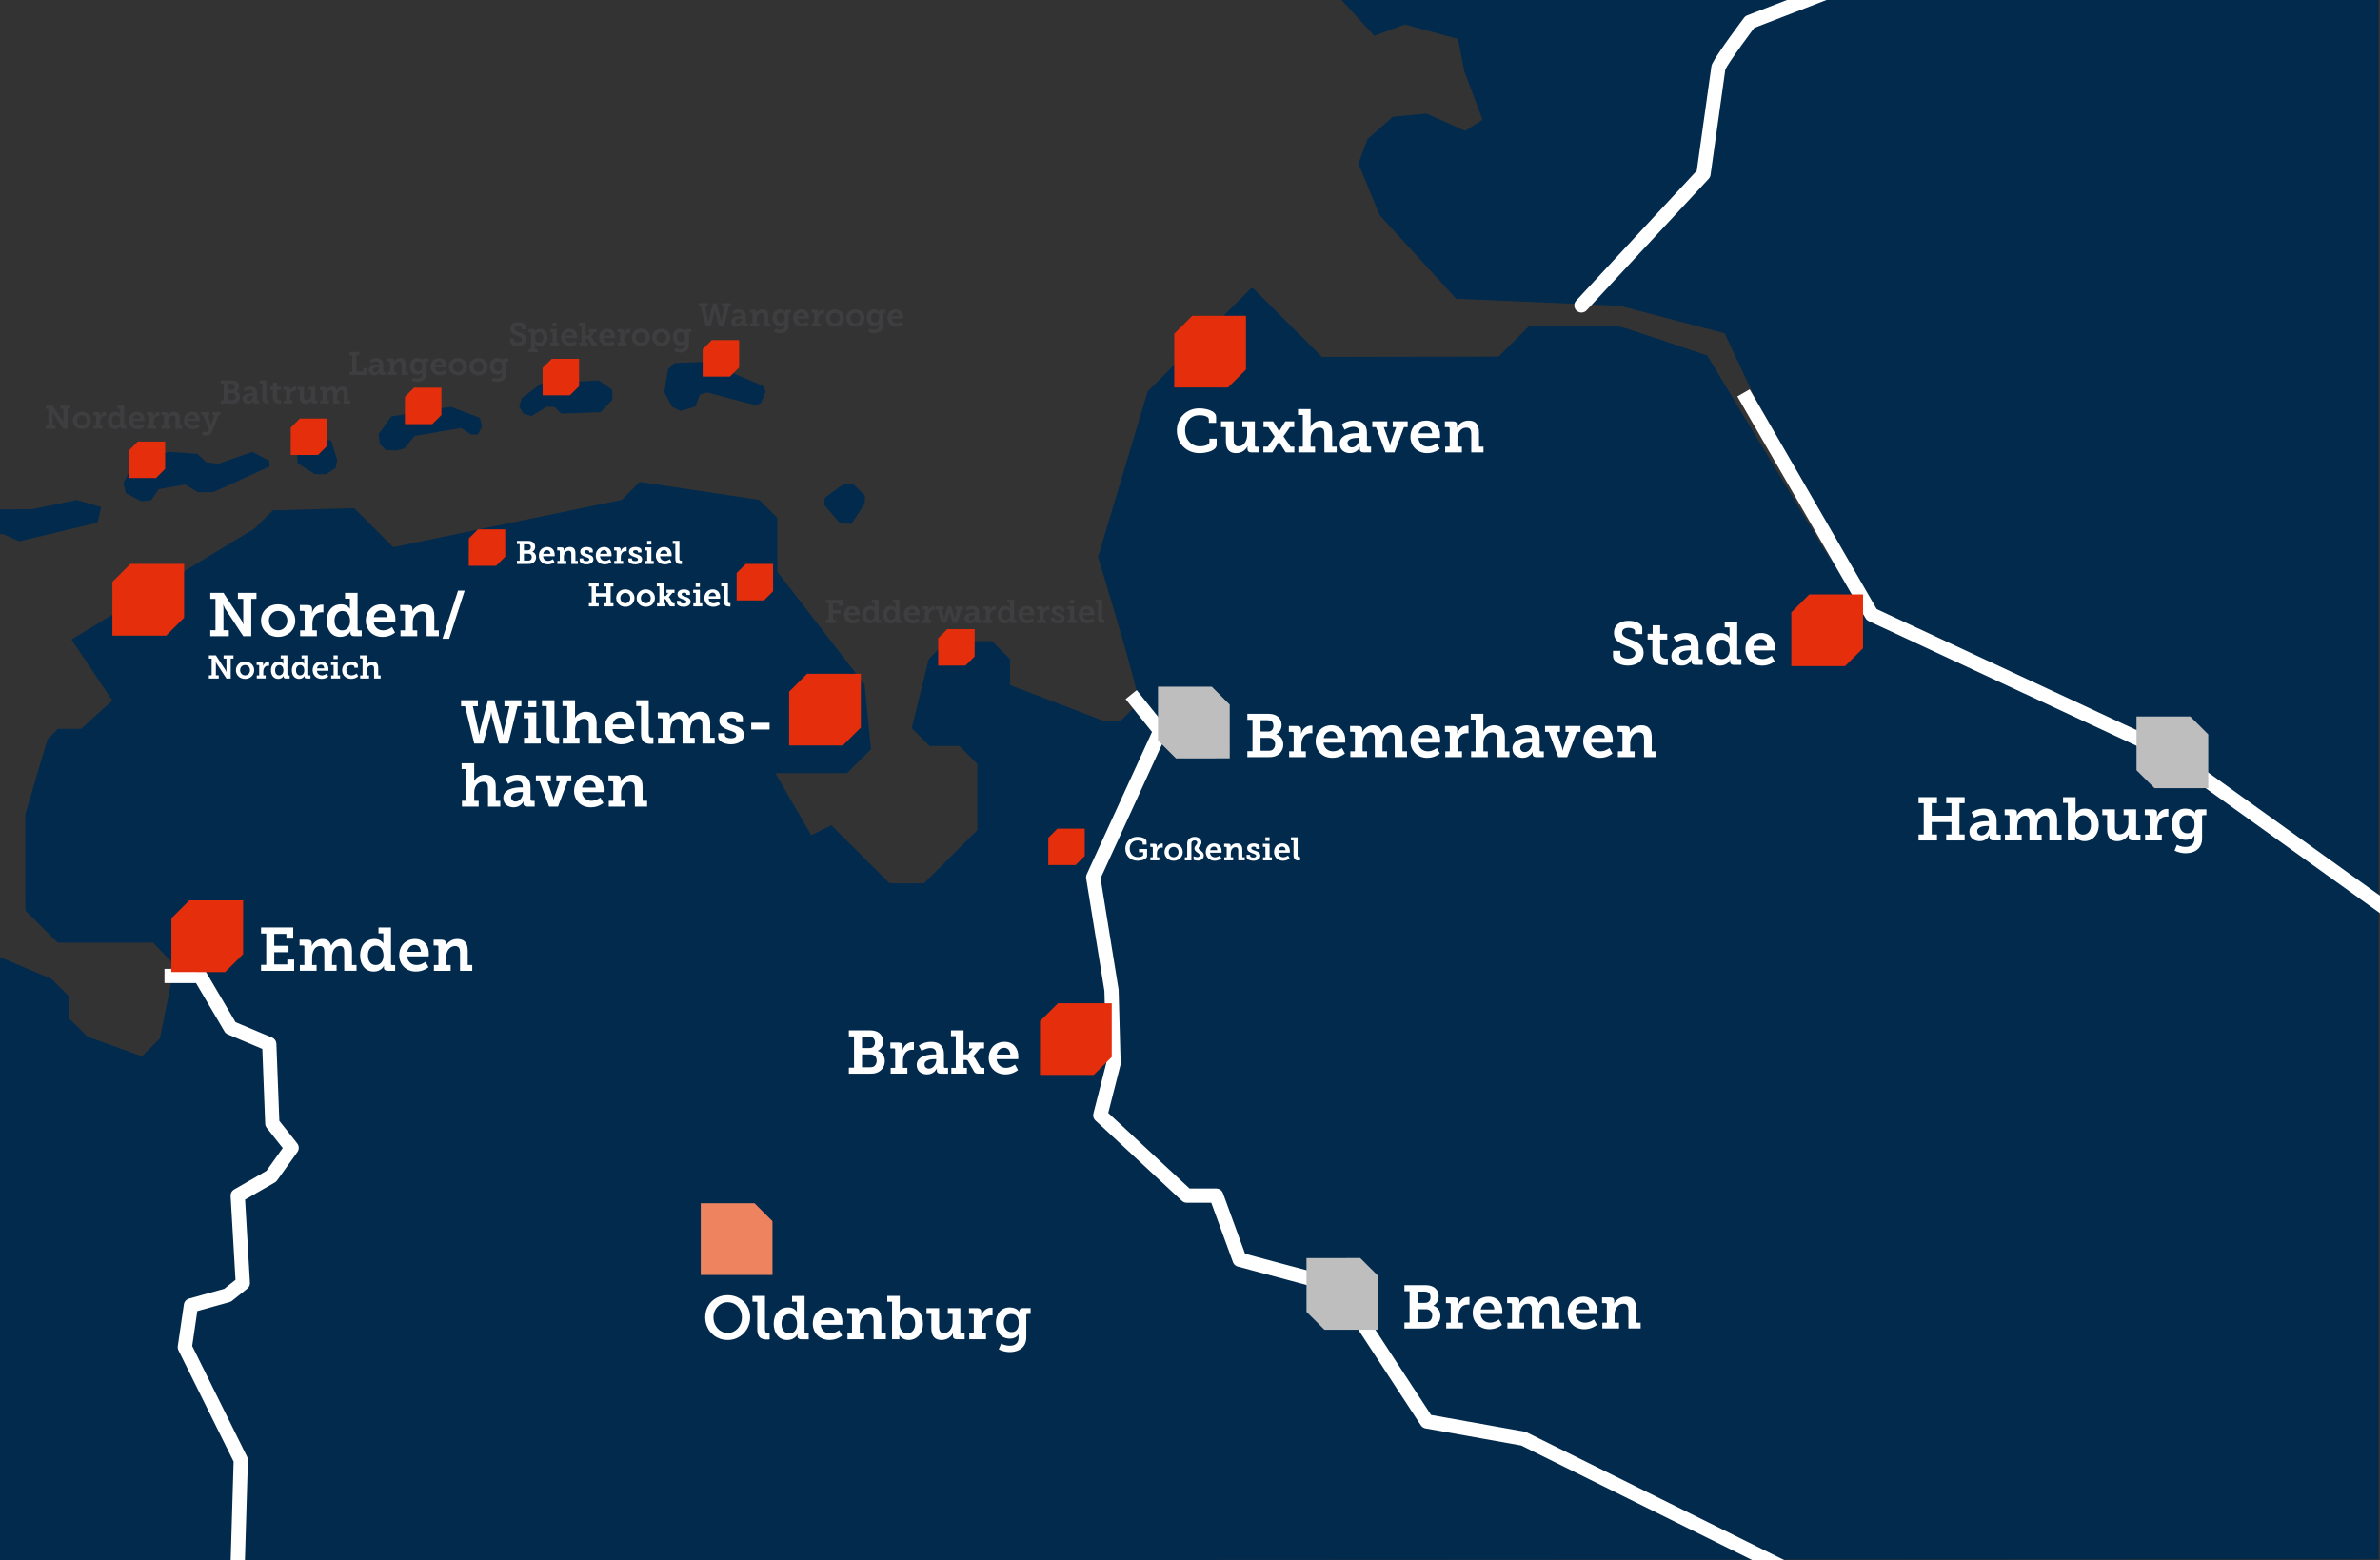 <?xml version="1.0" encoding="UTF-8"?>
<svg xmlns="http://www.w3.org/2000/svg" viewBox="0 0 1220 800">
  <rect x="0" y="0" width="1220" height="800" fill="#333333" stroke="none"/>
  <defs>
    <style>
      .cls-1, .cls-2, .cls-3 {
        fill: none;
      }

      .cls-4 {
        fill: #012a4d;
      }

      .cls-5 {
        fill: #e52e0b;
      }

      .cls-6 {
        fill: #3e3d40;
      }

      .cls-7 {
        fill: #ee8360;
      }

      .cls-8 {
        fill: #bebebe;
      }

      .cls-9 {
        fill: #fff;
      }

      .cls-2 {
        stroke-linecap: round;
      }

      .cls-2, .cls-3 {
        stroke: #fff;
        stroke-linejoin: round;
        stroke-width: 7.3px;
      }
    </style>
  </defs>
  <g id="karte">
    <g>
      <path class="cls-4" d="M-17.67,280.4c8.5-5.04,11.91-6.63,11.91-6.63l7.37.06,8.23,3.71,40.13-9.56,1.91-7.97-12.46-3.65-23.22,4.74-30.6.1-14.73,9.02-1,13.56,12.47-3.38Z"></path>
      <polygon class="cls-4" points="64.53 252.89 63.28 247.58 69.22 236.2 86.61 231.69 101.21 232.73 105.75 237.05 111.98 237.77 129.36 231.69 137.89 236.2 138.23 239.16 109.2 252.37 101.38 252.37 94.95 248.37 81.39 250.8 77.46 256.46 72.53 257.06 64.53 252.89"></polygon>
      <polygon class="cls-4" points="152.65 237.6 152.27 233.79 157.87 224.73 169.68 225.78 172.85 235.8 172.12 239.85 167.25 243.16 161.39 243.09 152.65 237.6"></polygon>
      <polygon class="cls-4" points="197.75 230.7 194.66 227.62 194.09 222.64 200.53 213.55 231.01 208.57 245.94 214.2 247.13 218.68 244.93 222.78 241.53 222.84 236.29 219.41 212.55 223.52 207.36 229.89 203.32 230.99 197.75 230.7"></polygon>
      <polygon class="cls-4" points="266.15 208.4 267.51 204.07 277.27 196.75 306.82 195.01 313.8 199.83 313.94 204.92 307.86 211.35 287.7 212.05 284.4 208.74 280.3 208.51 272.44 213.32 268.23 212.05 266.15 208.4"></polygon>
      <polygon class="cls-4" points="345.92 186.12 361.74 185.43 390.94 197.76 392.5 200.55 390.24 206.46 387.63 207.87 362.4 201.2 358.78 202.29 356.52 208.37 348.84 210.68 344.7 208.72 340.53 201.07 342.45 189.28 345.92 186.12"></polygon>
      <polygon class="cls-4" points="422.57 258.97 422.74 255.27 432.84 247.82 437.17 248.02 443.43 254.02 443.2 258.3 436.39 268.62 430.68 268.33 422.57 258.97"></polygon>
      <path class="cls-4" d="M1219.31-183.32l-457.56.09,6.15,11.78-23.79,7.14-15.7,17.36-34.71,6.61-71.9,12.4-9.09,14.05,35.54,4.96-7.44,9.09-34.71,1.65,2.76,23.13,23.69,19.85,19.01-11.57,33.06-1.65,19.83,11.65,33.88-16.61-4.96,19.83-30.58,4.13-9.92,22.31-5.79,26.45,17.36,19.01,15.7-5.79,27.27,7.44,3.13,16.35,9.39,25.03-8.86,5.74-19.81-8.86-17.21,1.56-13.04,11.47-4.69,12.51,10.95,26.59,39.11,42.76,83.95,3.65,53.71,14.08,55.27,117.84-64.13-106.37s-43.28-14.92-45.27-14.92l-46.28-.02-15.48,15.43-90.47.18-35.3-35.19-.93-.14-53.13,52.96-25.47,84.94s22.42,73,20.67,74.94l-9.22,9.19h-8.3s-48.25-18.48-48.25-18.48v-13.29s-9.22-9.19-9.22-9.19l-23.21.02-9.22,9.19-8.76,35.34,9.22,9.19h15.21s9.22,9.17,9.22,9.17v33.96l-27.33,27.24h-17.7s-29.82-29.72-29.82-29.72l-10.32,5.04-18.39-31.8h36.75s12.29-12.24,12.29-12.24l-3.29-33.12-44.76-57.97v-27.57s-9.23-9.19-9.23-9.19l-61.26-9.21-9.22,9.19-117.14,24.27-20.04-20.01-41.66,1.15-9.22,9.19-94.03,57.01,20.96,31.23-15.99,14.6h-11.93s-5.29,5.27-5.29,5.27l-11.37,38.4.02,49.46,16.54,16.48,48.88-.02,11.11,11.55-7.56,37.55-9.22,9.19-27.95-10.09-9.22-9.19-.02-11.25-9.22-9.19-39.52-16.68c-5.79-3.29-11.58-6.58-17.37-9.88l-13.81-23.91-3.44-19.88-.69-24.75-11.57-17.36-28.93-4.13-49.59,12.4-61.98,13.22-14.29,5.15v384.2l1434.13-.8V-183.32Z"></path>
    </g>
    <g>
      <polyline class="cls-3" points="84.32 500.39 102.57 500.39 118.21 526.98 138.03 535.32 139.59 575.99 149.5 588.51 139.07 603.1 121.86 613.01 124.47 657.85 116.65 664.11 97.88 669.32 94.75 690.7 123.43 748.58 121.8 803.25"></polyline>
      <polyline class="cls-3" points="579.84 356.13 594.78 374.73 560.37 449.81 569.76 507.69 570.8 545.23 564.02 571.82 608.34 613.01 623.46 613.01 635.45 645.86 686.03 659.42 731.39 728.77 780.93 737.63 918.23 805.73"></polyline>
      <polyline class="cls-3" points="893.73 201.44 959.43 315.11 1111.68 386.02 1224.43 466.89"></polyline>
      <path class="cls-2" d="M810.65,156.6l62.57-67.44,7.68-54.75c2.65-5.4,16.05-23.14,16.05-23.14l78.46-30.31,36.23-53.73,45.46-10.29,32.03-6.16,38.23-36.16,39.26-15.5,48.92,6.2"></path>
    </g>
  </g>
  <g id="nports-standorte">
    <g id="whv">
      <g id="whv-box">
        <polygon id="hoo-box-red" class="cls-5" points="391.61 307.82 396.29 303.15 396.3 289.14 382.29 289.13 377.6 293.8 377.6 307.82 391.61 307.82"></polygon>
        <g id="hoo-name">
          <path class="cls-9" d="M301.86,309.26h1.42v-8.56h-1.42v-1.65h5.04v1.65h-1.44v3.42h5.39v-3.42h-1.44v-1.65h5.04v1.65h-1.42v8.56h1.42v1.64h-5.04v-1.64h1.44v-3.39h-5.39v3.39h1.44v1.64h-5.04v-1.64Z"></path>
          <path class="cls-9" d="M320.54,302.18c2.6,0,4.69,1.85,4.69,4.46s-2.09,4.46-4.67,4.46-4.69-1.84-4.69-4.46,2.09-4.46,4.67-4.46ZM320.55,309.29c1.39,0,2.52-1.07,2.52-2.65s-1.13-2.65-2.52-2.65-2.54,1.09-2.54,2.65,1.15,2.65,2.54,2.65Z"></path>
          <path class="cls-9" d="M331.03,302.18c2.6,0,4.69,1.85,4.69,4.46s-2.09,4.46-4.67,4.46-4.69-1.84-4.69-4.46,2.09-4.46,4.67-4.46ZM331.05,309.29c1.39,0,2.52-1.07,2.52-2.65s-1.13-2.65-2.52-2.65-2.54,1.09-2.54,2.65,1.15,2.65,2.54,2.65Z"></path>
          <path class="cls-9" d="M336.77,309.31h1.24v-8.68h-1.32v-1.59h3.44v6.56h1.12l1.39-1.64h-.98v-1.59h4.09v1.59h-1.1l-1.85,2.19v.03s.32.13.65.72l1.2,2.1c.15.25.3.3.7.3h.48v1.59h-1.59c-.72,0-1-.12-1.34-.73l-1.54-2.69c-.18-.32-.42-.32-.73-.32h-.5v2.15h.92v1.59h-4.27v-1.59Z"></path>
          <path class="cls-9" d="M347,308.06h1.8v.5c0,.58.78.88,1.67.88s1.45-.28,1.45-.87c0-.7-.8-.92-1.94-1.32-1.24-.45-2.69-1-2.69-2.64,0-1.8,1.82-2.44,3.35-2.44,1.24,0,3.07.48,3.07,1.77v1.09h-1.82v-.48c0-.45-.5-.7-1.25-.7-.67,0-1.24.23-1.24.77,0,.7.83,1,1.79,1.27,1.3.4,2.84.95,2.84,2.62s-1.64,2.59-3.59,2.59c-1.54,0-3.46-.67-3.46-2.05v-.98Z"></path>
          <path class="cls-9" d="M355.4,309.31h1.24v-5.34h-1.32v-1.59h3.44v6.93h1.22v1.59h-4.57v-1.59ZM356.62,299.04h2.14v1.89h-2.14v-1.89Z"></path>
          <path class="cls-9" d="M365.38,302.18c2.45,0,3.79,1.79,3.79,4.04,0,.12,0,.3-.02.45l-.03.27h-5.89c.13,1.55,1.27,2.37,2.55,2.37.72,0,1.3-.2,1.75-.45.27-.13.5-.28.72-.45l.82,1.5c-.25.22-.57.4-.92.58-.6.32-1.45.6-2.52.6-2.82,0-4.57-2.05-4.57-4.46,0-2.62,1.77-4.46,4.32-4.46ZM366.99,305.68c-.05-1.19-.73-1.87-1.65-1.87-1.09,0-1.85.73-2.05,1.87h3.71Z"></path>
          <path class="cls-9" d="M371.04,300.63h-1.32v-1.59h3.42v9.01c0,.78.15,1.17.87,1.17.12,0,.22-.02.28-.02h.12v1.7l-.23.03c-.13.02-.32.02-.53.02-1.35,0-2.6-.45-2.6-2.77v-7.56Z"></path>
        </g>
        <polygon id="whv-box-red" class="cls-5" points="432.05 382.2 441.27 373.02 441.28 345.45 413.72 345.44 404.51 354.63 404.5 382.2 432.05 382.2"></polygon>
        <g id="whv-name">
          <path class="cls-9" d="M236.31,359.01h8.67v3.1h-2.6l2.88,12.67c.09.47.16.94.19,1.31l.06.63h.13l.09-.63c.09-.38.13-.84.25-1.31l4.16-15.77h3.29l4.16,15.77c.13.47.19.94.28,1.31.03.22.06.44.06.63h.13l.06-.63c.03-.38.09-.84.19-1.31l2.88-12.67h-2.6v-3.1h8.67v3.1h-2.03l-4.72,19.12h-4.6l-3.72-14.02c-.13-.47-.16-.94-.25-1.35l-.09-.69h-.09c0,.22-.03.47-.06.69-.06.47-.16.91-.28,1.35l-3.72,14.02h-4.6l-4.72-19.12h-2.03v-3.1Z"></path>
          <path class="cls-9" d="M268.6,378.26h2.32v-10.01h-2.47v-2.97h6.45v12.99h2.28v2.97h-8.57v-2.97ZM270.89,359.01h4.01v3.54h-4.01v-3.54Z"></path>
          <path class="cls-9" d="M280.27,361.99h-2.47v-2.97h6.41v16.9c0,1.47.28,2.19,1.63,2.19.22,0,.41-.03.53-.03h.22v3.19l-.44.06c-.25.03-.59.03-1,.03-2.53,0-4.88-.84-4.88-5.19v-14.17Z"></path>
          <path class="cls-9" d="M288.47,378.26h2.32v-16.27h-2.47v-2.97h6.45v7.76c0,.38,0,.72-.03.97l-.06.38h.06c.75-1.53,2.78-3.22,5.51-3.22,3.54,0,5.57,1.81,5.57,6.07v7.29h2.32v2.97h-6.29v-9.45c0-1.97-.5-3.25-2.5-3.25-2.85,0-4.57,2.44-4.57,5.38v4.35h2.28v2.97h-8.57v-2.97Z"></path>
          <path class="cls-9" d="M318,364.9c4.6,0,7.1,3.35,7.1,7.57,0,.22,0,.56-.03.84l-.06.5h-11.04c.25,2.91,2.38,4.44,4.79,4.44,1.35,0,2.44-.38,3.29-.85.5-.25.94-.53,1.35-.84l1.53,2.82c-.47.41-1.06.75-1.72,1.1-1.13.59-2.72,1.13-4.72,1.13-5.29,0-8.57-3.85-8.57-8.35,0-4.91,3.32-8.35,8.1-8.35ZM321,371.47c-.09-2.22-1.38-3.5-3.1-3.5-2.03,0-3.47,1.38-3.85,3.5h6.95Z"></path>
          <path class="cls-9" d="M328.6,361.99h-2.47v-2.97h6.41v16.9c0,1.47.28,2.19,1.63,2.19.22,0,.41-.03.53-.03h.22v3.19l-.44.06c-.25.03-.59.03-1,.03-2.53,0-4.88-.84-4.88-5.19v-14.17Z"></path>
          <path class="cls-9" d="M337.33,378.26h2.32v-9.36c0-.44-.22-.66-.69-.66h-1.78v-2.97h4.16c1.41,0,2.1.66,2.1,1.78v.72c0,.16,0,.34-.03.47-.03.09-.03.16-.03.22h.06c.81-1.63,2.85-3.57,5.44-3.57,2.25,0,3.82,1,4.44,3.47h.06c.91-1.88,3-3.47,5.54-3.47,3.25,0,5.13,1.85,5.13,6.07v7.29h2.32v2.97h-6.29v-9.51c0-1.81-.31-3.19-2.19-3.19-2.72,0-4.07,2.72-4.07,5.66v4.07h2.32v2.97h-6.26v-9.51c0-1.75-.28-3.19-2.16-3.19-2.82,0-4.1,2.97-4.1,5.85v3.88h2.28v2.97h-8.57v-2.97Z"></path>
          <path class="cls-9" d="M368.18,375.91h3.38v.94c0,1.1,1.47,1.66,3.13,1.66s2.72-.53,2.72-1.63c0-1.31-1.5-1.72-3.63-2.47-2.32-.84-5.04-1.88-5.04-4.94,0-3.38,3.41-4.57,6.29-4.57,2.32,0,5.76.91,5.76,3.32v2.03h-3.41v-.91c0-.84-.94-1.31-2.35-1.31-1.25,0-2.32.44-2.32,1.44,0,1.31,1.56,1.88,3.35,2.38,2.44.75,5.32,1.78,5.32,4.91s-3.07,4.85-6.73,4.85c-2.88,0-6.48-1.25-6.48-3.85v-1.85Z"></path>
          <path class="cls-9" d="M385.07,370.56h9.42v3.47h-9.42v-3.47Z"></path>
          <path class="cls-9" d="M236.78,410.58h2.32v-16.27h-2.47v-2.97h6.45v7.76c0,.38,0,.72-.03.97l-.06.38h.06c.75-1.53,2.78-3.22,5.51-3.22,3.54,0,5.57,1.81,5.57,6.07v7.29h2.32v2.97h-6.29v-9.45c0-1.97-.5-3.25-2.5-3.25-2.85,0-4.57,2.44-4.57,5.38v4.35h2.28v2.97h-8.57v-2.97Z"></path>
          <path class="cls-9" d="M266.97,403.7h1v-.53c0-2.03-1.28-2.75-2.94-2.75-1.22,0-2.28.38-3.13.75-.5.22-.97.5-1.38.78l-1.47-2.75c.5-.38,1.06-.72,1.72-1,1.1-.5,2.69-.97,4.6-.97,4.29,0,6.57,2.19,6.57,6.29v6.38c0,.47.22.69.69.69h1.44v2.97h-3.75c-1.47,0-2.03-.78-2.03-1.69v-.19c0-.25.03-.44.06-.59.03-.09.03-.16.03-.22h-.06c-.28.56-.66,1.06-1.13,1.53-.84.78-2.03,1.53-3.91,1.53-2.75,0-5.29-1.6-5.29-4.85,0-4.88,6.41-5.38,8.98-5.38ZM264.31,410.96c2.16,0,3.69-2.32,3.69-4.32v-.53h-.66c-1.6,0-5.35.25-5.35,2.66,0,1.22.84,2.19,2.32,2.19Z"></path>
          <path class="cls-9" d="M274.7,397.6h7.67v2.97h-1.78l2.75,7.88c.16.41.22.85.31,1.19l.09.56h.09l.09-.56c.09-.34.16-.78.28-1.19l2.78-7.88h-1.81v-2.97h7.67v2.97h-1.91l-4.88,12.98h-4.57l-4.85-12.98h-1.94v-2.97Z"></path>
          <path class="cls-9" d="M302.36,397.22c4.6,0,7.1,3.35,7.1,7.57,0,.22,0,.56-.03.85l-.06.5h-11.04c.25,2.91,2.38,4.44,4.79,4.44,1.35,0,2.44-.38,3.29-.85.5-.25.94-.53,1.35-.84l1.53,2.82c-.47.41-1.06.75-1.72,1.09-1.13.59-2.72,1.13-4.72,1.13-5.29,0-8.57-3.85-8.57-8.35,0-4.91,3.32-8.35,8.1-8.35ZM305.36,403.79c-.09-2.22-1.38-3.5-3.1-3.5-2.03,0-3.47,1.38-3.85,3.5h6.95Z"></path>
          <path class="cls-9" d="M312.05,410.58h2.32v-9.32c0-.47-.22-.69-.69-.69h-1.78v-2.97h4.19c1.41,0,2.07.66,2.07,1.78v.72c0,.16,0,.34-.03.47-.03.09-.03.16-.03.22h.06c.16-.5,1.91-3.57,5.88-3.57,3.41,0,5.35,1.81,5.35,6.07v7.29h2.32v2.97h-6.26v-9.45c0-1.97-.53-3.25-2.53-3.25-2.88,0-4.57,2.75-4.57,5.54v4.19h2.28v2.97h-8.57v-2.97Z"></path>
        </g>
      </g>
      <rect id="link-wrapper-whv" class="cls-1" x="235.14" y="344.83" width="205.6" height="68.73"></rect>
    </g>
    <g id="sta">
      <g id="sta-box">
        <polygon id="sta-box-red" class="cls-5" points="945.78 341.54 955 332.35 955.01 304.78 927.45 304.77 918.24 313.96 918.23 341.53 945.78 341.54"></polygon>
        <g id="sta-name">
          <path class="cls-9" d="M830.57,333.72v1.66c0,1.41,1.82,2.28,3.91,2.28,2.25,0,3.85-.97,3.85-2.75,0-2.22-2.53-2.97-5.1-3.97-2.97-1.16-5.88-2.44-5.88-6.45,0-4.47,3.6-6.2,7.45-6.2,3.5,0,7.04,1.31,7.04,3.91v2.91h-3.72v-1.5c0-1.13-1.66-1.72-3.32-1.72-1.81,0-3.32.75-3.32,2.44,0,2.07,2.1,2.72,4.38,3.63,3.35,1.16,6.63,2.53,6.63,6.66,0,4.54-3.82,6.63-8.01,6.63-3.69,0-7.63-1.66-7.63-5.01v-2.53h3.72Z"></path>
          <path class="cls-9" d="M847.02,327.9h-2.44v-2.97h2.57v-4.35h3.85v4.35h3.63v2.97h-3.63v6.73c0,2.75,2.06,3.1,3.19,3.1.22,0,.41-.03.53-.03h.19v3.25l-.34.06c-.22.03-.5.03-.88.03-2.25,0-6.66-.66-6.66-6.01v-7.13Z"></path>
          <path class="cls-9" d="M865.73,331.03h1v-.53c0-2.03-1.28-2.75-2.94-2.75-1.22,0-2.28.38-3.13.75-.5.22-.97.5-1.38.78l-1.47-2.75c.5-.38,1.06-.72,1.72-1,1.1-.5,2.69-.97,4.6-.97,4.29,0,6.57,2.19,6.57,6.29v6.38c0,.47.22.69.69.69h1.44v2.97h-3.75c-1.47,0-2.03-.78-2.03-1.69v-.19c0-.25.03-.44.06-.59.03-.09.03-.16.03-.22h-.06c-.28.56-.66,1.06-1.13,1.53-.85.78-2.03,1.53-3.91,1.53-2.75,0-5.29-1.6-5.29-4.85,0-4.88,6.41-5.38,8.98-5.38ZM863.07,338.29c2.16,0,3.69-2.32,3.69-4.32v-.53h-.66c-1.59,0-5.35.25-5.35,2.66,0,1.22.84,2.19,2.32,2.19Z"></path>
          <path class="cls-9" d="M881.97,324.56c1.75,0,2.85.53,3.57,1.13.41.34.75.72,1.03,1.13h.06c0-.09,0-.22-.03-.31-.03-.22-.03-.47-.03-.81v-4.04h-2.47v-2.97h6.41v18.55c0,.47.22.69.69.69h1.44v2.97h-3.75c-1.47,0-2.03-.78-2.03-1.69v-.19c0-.19.03-.38.06-.53.03-.09.03-.16.03-.19h-.06c-.28.53-.66,1.03-1.13,1.47-.84.75-2.1,1.5-4.1,1.5-4.26,0-6.98-3.44-6.98-8.35s2.97-8.35,7.29-8.35ZM882.63,337.92c2.13,0,4.04-1.5,4.04-4.91,0-2.6-1.28-5.04-3.91-5.04-2.25,0-4.07,1.78-4.07,4.94s1.6,5.01,3.94,5.01Z"></path>
          <path class="cls-9" d="M902.8,324.56c4.6,0,7.1,3.35,7.1,7.57,0,.22,0,.56-.03.84l-.06.5h-11.05c.25,2.91,2.38,4.44,4.79,4.44,1.35,0,2.44-.38,3.29-.85.5-.25.94-.53,1.35-.84l1.53,2.82c-.47.41-1.06.75-1.72,1.1-1.13.59-2.72,1.13-4.72,1.13-5.29,0-8.57-3.85-8.57-8.35,0-4.91,3.32-8.35,8.1-8.35ZM905.81,331.13c-.09-2.22-1.38-3.5-3.1-3.5-2.03,0-3.47,1.38-3.85,3.5h6.95Z"></path>
        </g>
      </g>
      <rect id="link-box" class="cls-1" x="826.76" y="304.77" width="128.26" height="36.76"></rect>
    </g>
    <g id="old">
      <g id="old-box">
        <polygon id="old-box-orange" class="cls-7" points="359.21 653.68 359.21 616.93 386.76 616.92 395.97 626.11 395.98 653.68 359.21 653.68"></polygon>
        <g id="old-name">
          <path class="cls-9" d="M373.01,664.06c6.57,0,11.51,4.97,11.51,11.33s-4.94,11.64-11.51,11.64-11.51-5.1-11.51-11.64,4.94-11.33,11.51-11.33ZM373.01,683.43c4.01,0,7.29-3.44,7.29-8.04s-3.29-7.73-7.29-7.73-7.29,3.35-7.29,7.73c0,4.6,3.29,8.04,7.29,8.04Z"></path>
          <path class="cls-9" d="M388.18,667.41h-2.47v-2.97h6.41v16.9c0,1.47.28,2.19,1.63,2.19.22,0,.41-.03.53-.03h.22v3.19l-.44.06c-.25.03-.59.03-1,.03-2.53,0-4.88-.84-4.88-5.19v-14.17Z"></path>
          <path class="cls-9" d="M403.89,670.32c1.75,0,2.85.53,3.57,1.13.41.34.75.72,1.03,1.13h.06c0-.09,0-.22-.03-.31-.03-.22-.03-.47-.03-.81v-4.04h-2.47v-2.97h6.41v18.56c0,.47.22.69.69.69h1.44v2.97h-3.75c-1.47,0-2.03-.78-2.03-1.69v-.19c0-.19.03-.38.06-.53.03-.09.03-.16.03-.19h-.06c-.28.53-.66,1.03-1.13,1.47-.84.75-2.1,1.5-4.1,1.5-4.26,0-6.98-3.44-6.98-8.35s2.97-8.35,7.29-8.35ZM404.55,683.68c2.13,0,4.04-1.5,4.04-4.91,0-2.6-1.28-5.04-3.91-5.04-2.25,0-4.07,1.78-4.07,4.94s1.6,5.01,3.94,5.01Z"></path>
          <path class="cls-9" d="M424.72,670.32c4.6,0,7.1,3.35,7.1,7.57,0,.22,0,.56-.03.84l-.06.5h-11.04c.25,2.91,2.38,4.44,4.79,4.44,1.35,0,2.44-.38,3.29-.84.5-.25.94-.53,1.35-.84l1.53,2.82c-.47.41-1.06.75-1.72,1.09-1.13.59-2.72,1.13-4.72,1.13-5.29,0-8.57-3.85-8.57-8.35,0-4.91,3.32-8.35,8.1-8.35ZM427.73,676.89c-.09-2.22-1.38-3.5-3.1-3.5-2.03,0-3.47,1.38-3.85,3.5h6.95Z"></path>
          <path class="cls-9" d="M434.42,683.68h2.32v-9.32c0-.47-.22-.69-.69-.69h-1.78v-2.97h4.19c1.41,0,2.07.66,2.07,1.78v.72c0,.16,0,.34-.03.47-.03.09-.03.16-.03.22h.06c.16-.5,1.91-3.57,5.88-3.57,3.41,0,5.35,1.82,5.35,6.07v7.29h2.32v2.97h-6.26v-9.45c0-1.97-.53-3.25-2.53-3.25-2.88,0-4.57,2.75-4.57,5.54v4.19h2.28v2.97h-8.57v-2.97Z"></path>
          <path class="cls-9" d="M457.26,667.41h-2.44v-2.97h6.41v6.92c0,.38,0,.72-.03.97-.03.16-.03.28-.03.38h.06c.28-.44.66-.85,1.13-1.19.78-.59,2-1.19,3.66-1.19,4.35,0,7.1,3.41,7.1,8.35s-3.1,8.35-7.35,8.35c-1.75,0-2.94-.66-3.69-1.28-.44-.38-.78-.78-1.06-1.25h-.06c0,.09,0,.22.03.34.03.22.03.5.03.84v.97h-3.75v-19.24ZM465.08,683.68c2.16,0,4.04-1.78,4.04-4.94s-1.6-5.01-3.97-5.01c-2.1,0-4.01,1.53-4.01,5.04,0,2.47,1.28,4.91,3.94,4.91Z"></path>
          <path class="cls-9" d="M477.41,673.67h-2.47v-2.97h6.45v9.57c0,1.91.5,3.22,2.5,3.22,2.75,0,4.41-2.82,4.41-5.69v-4.13h-2.44v-2.97h6.41v12.33c0,.47.22.69.69.69h1.53v2.94h-3.94c-1.41,0-2.07-.66-2.07-1.78v-.59c0-.22.03-.41.03-.53v-.22h-.06c-.19.53-1.85,3.5-5.82,3.5-3.16,0-5.23-1.72-5.23-6.07v-7.29Z"></path>
          <path class="cls-9" d="M496.86,683.68h2.32v-9.32c0-.47-.22-.69-.69-.69h-1.78v-2.97h4.16c1.41,0,2.13.66,2.13,1.94v.94c0,.28,0,.5-.03.72-.03.09-.03.19-.03.28h.06c.75-2.28,2.6-4.1,5.07-4.1.22,0,.38,0,.5.03.09.03.16.03.22.03v3.91c-.09,0-.19,0-.28-.03-.22-.03-.41-.03-.69-.03-3.22,0-4.66,2.82-4.66,5.82v3.47h2.28v2.97h-8.57v-2.97Z"></path>
          <path class="cls-9" d="M513.2,688.91c.38.19.81.38,1.28.53.84.28,1.91.53,3.13.53,2.44,0,4.51-1.1,4.51-4.01v-1c0-.22,0-.41.03-.56.03-.09.03-.19.03-.28h-.06c-.97,1.41-2.32,2.22-4.44,2.22-4.6,0-7.17-3.69-7.17-8.07s2.44-7.95,7.07-7.95c1.88,0,4.1.75,4.94,2.41h.06s0-.09-.03-.16-.03-.19-.03-.38c0-.84.56-1.5,1.81-1.5h3.97v2.97h-1.53c-.47,0-.69.22-.69.63v11.39c0,5.47-4.29,7.54-8.42,7.54-2,0-4.1-.53-5.69-1.38l1.22-2.94ZM522.21,678.3c0-3.63-1.81-4.6-3.94-4.6-2.41,0-3.75,1.72-3.75,4.44s1.41,4.85,4.01,4.85c1.88,0,3.69-1.1,3.69-4.69Z"></path>
        </g>
      </g>
      <rect id="link-wrapper-ol" class="cls-1" x="359.21" y="616.93" width="168.79" height="76.29"></rect>
    </g>
    <g id="link-wrapper-nor">
      <g id="NOR">
        <g id="nor-box">
          <polygon id="ben-box-red" class="cls-5" points="254.31 290.09 259 285.42 259 271.41 245 271.4 240.31 276.07 240.3 290.09 254.31 290.09"></polygon>
          <g id="ben-name">
            <path class="cls-9" d="M264.98,287.51h1.42v-8.56h-1.42v-1.65h5.44c.88,0,1.5.07,2.12.32,1.07.42,1.8,1.4,1.8,2.74,0,1.12-.52,2.05-1.45,2.54v.03c1.32.4,1.92,1.55,1.92,2.8,0,1.65-1.07,2.82-2.35,3.22-.58.18-1.12.2-1.77.2h-5.71v-1.64ZM270.67,282.14c.93,0,1.45-.63,1.45-1.55,0-.58-.22-1.1-.68-1.35-.25-.12-.6-.18-1.02-.18h-1.84v3.09h2.09ZM270.79,287.4c.28,0,.6-.02.85-.13.6-.25.95-.92.95-1.67,0-1.02-.63-1.72-1.72-1.72h-2.29v3.52h2.2Z"></path>
            <path class="cls-9" d="M280.55,280.44c2.45,0,3.79,1.79,3.79,4.04,0,.12,0,.3-.02.45l-.03.27h-5.89c.13,1.55,1.27,2.37,2.55,2.37.72,0,1.3-.2,1.75-.45.27-.13.5-.28.72-.45l.82,1.5c-.25.22-.57.4-.92.58-.6.32-1.45.6-2.52.6-2.82,0-4.57-2.05-4.57-4.46,0-2.62,1.77-4.46,4.32-4.46ZM282.15,283.94c-.05-1.19-.73-1.87-1.65-1.87-1.09,0-1.85.73-2.05,1.87h3.71Z"></path>
            <path class="cls-9" d="M285.72,287.57h1.24v-4.97c0-.25-.12-.37-.37-.37h-.95v-1.59h2.24c.75,0,1.1.35,1.1.95v.38c0,.08,0,.18-.02.25-.02.05-.02.08-.02.12h.03c.08-.27,1.02-1.9,3.14-1.9,1.82,0,2.85.97,2.85,3.24v3.89h1.24v1.59h-3.34v-5.04c0-1.05-.28-1.74-1.35-1.74-1.54,0-2.44,1.47-2.44,2.95v2.24h1.22v1.59h-4.57v-1.59Z"></path>
            <path class="cls-9" d="M297.16,286.31h1.8v.5c0,.58.78.88,1.67.88s1.45-.28,1.45-.87c0-.7-.8-.92-1.94-1.32-1.24-.45-2.69-1-2.69-2.64,0-1.8,1.82-2.44,3.35-2.44,1.24,0,3.07.48,3.07,1.77v1.09h-1.82v-.48c0-.45-.5-.7-1.25-.7-.67,0-1.24.23-1.24.77,0,.7.83,1,1.79,1.27,1.3.4,2.84.95,2.84,2.62s-1.64,2.59-3.59,2.59c-1.54,0-3.46-.67-3.46-2.05v-.98Z"></path>
            <path class="cls-9" d="M309.71,280.44c2.45,0,3.79,1.79,3.79,4.04,0,.12,0,.3-.02.45l-.03.27h-5.89c.13,1.55,1.27,2.37,2.55,2.37.72,0,1.3-.2,1.75-.45.27-.13.5-.28.72-.45l.82,1.5c-.25.22-.57.4-.92.58-.6.32-1.45.6-2.52.6-2.82,0-4.57-2.05-4.57-4.46,0-2.62,1.77-4.46,4.32-4.46ZM311.32,283.94c-.05-1.19-.73-1.87-1.65-1.87-1.09,0-1.85.73-2.05,1.87h3.71Z"></path>
            <path class="cls-9" d="M314.88,287.57h1.24v-4.97c0-.25-.12-.37-.37-.37h-.95v-1.59h2.22c.75,0,1.13.35,1.13,1.03v.5c0,.15,0,.27-.02.38-.02.05-.02.1-.02.15h.03c.4-1.22,1.39-2.19,2.7-2.19.12,0,.2,0,.27.02.05.02.08.02.12.02v2.09s-.1,0-.15-.02c-.12-.02-.22-.02-.37-.02-1.72,0-2.49,1.5-2.49,3.1v1.85h1.22v1.59h-4.57v-1.59Z"></path>
            <path class="cls-9" d="M322.12,286.31h1.8v.5c0,.58.78.88,1.67.88s1.45-.28,1.45-.87c0-.7-.8-.92-1.94-1.32-1.24-.45-2.69-1-2.69-2.64,0-1.8,1.82-2.44,3.35-2.44,1.24,0,3.07.48,3.07,1.77v1.09h-1.82v-.48c0-.45-.5-.7-1.25-.7-.67,0-1.24.23-1.24.77,0,.7.83,1,1.79,1.27,1.3.4,2.84.95,2.84,2.62s-1.64,2.59-3.59,2.59c-1.54,0-3.46-.67-3.46-2.05v-.98Z"></path>
            <path class="cls-9" d="M330.53,287.57h1.24v-5.34h-1.32v-1.59h3.44v6.93h1.22v1.59h-4.57v-1.59ZM331.75,277.3h2.14v1.89h-2.14v-1.89Z"></path>
            <path class="cls-9" d="M340.51,280.44c2.45,0,3.79,1.79,3.79,4.04,0,.12,0,.3-.02.45l-.03.27h-5.89c.13,1.55,1.27,2.37,2.55,2.37.72,0,1.3-.2,1.75-.45.27-.13.5-.28.72-.45l.82,1.5c-.25.22-.57.4-.92.58-.6.32-1.45.6-2.52.6-2.82,0-4.57-2.05-4.57-4.46,0-2.62,1.77-4.46,4.32-4.46ZM342.12,283.94c-.05-1.19-.73-1.87-1.65-1.87-1.09,0-1.85.73-2.05,1.87h3.71Z"></path>
            <path class="cls-9" d="M346.17,278.88h-1.32v-1.59h3.42v9.01c0,.78.15,1.17.87,1.17.12,0,.22-.02.28-.02h.12v1.7l-.23.03c-.13.02-.32.02-.53.02-1.35,0-2.6-.45-2.6-2.77v-7.56Z"></path>
          </g>
          <polygon id="wan-box-red" class="cls-5" points="374.19 193.07 378.88 188.4 378.88 174.39 364.87 174.38 360.19 179.05 360.18 193.07 374.19 193.07"></polygon>
          <g id="wan-name">
            <path class="cls-6" d="M358.19,155.47h4.62v1.65h-1.39l1.54,6.76c.05.25.08.5.1.7l.03.33h.07l.05-.33c.05-.2.07-.45.13-.7l2.22-8.41h1.75l2.22,8.41c.07.25.1.5.15.7.02.12.03.23.03.33h.07l.03-.33c.02-.2.05-.45.1-.7l1.54-6.76h-1.39v-1.65h4.62v1.65h-1.09l-2.52,10.2h-2.45l-1.99-7.48c-.07-.25-.08-.5-.13-.72l-.05-.37h-.05c0,.12-.02.25-.03.37-.03.25-.08.48-.15.72l-1.99,7.48h-2.45l-2.52-10.2h-1.09v-1.65Z"></path>
            <path class="cls-6" d="M379.58,162.06h.53v-.28c0-1.09-.68-1.47-1.57-1.47-.65,0-1.22.2-1.67.4-.27.12-.52.27-.73.42l-.78-1.47c.27-.2.57-.38.92-.53.58-.27,1.44-.52,2.45-.52,2.29,0,3.51,1.17,3.51,3.35v3.41c0,.25.12.37.37.37h.77v1.59h-2c-.78,0-1.09-.42-1.09-.9v-.1c0-.13.02-.23.03-.32.02-.05.02-.08.02-.12h-.03c-.15.3-.35.57-.6.82-.45.42-1.09.82-2.09.82-1.47,0-2.82-.85-2.82-2.59,0-2.6,3.42-2.87,4.79-2.87ZM378.16,165.93c1.15,0,1.97-1.24,1.97-2.3v-.28h-.35c-.85,0-2.85.13-2.85,1.42,0,.65.45,1.17,1.24,1.17Z"></path>
            <path class="cls-6" d="M384.52,165.73h1.24v-4.97c0-.25-.12-.37-.37-.37h-.95v-1.59h2.24c.75,0,1.1.35,1.1.95v.38c0,.08,0,.18-.02.25-.02.05-.02.08-.02.12h.03c.08-.27,1.02-1.9,3.14-1.9,1.82,0,2.85.97,2.85,3.24v3.89h1.24v1.59h-3.34v-5.04c0-1.05-.28-1.74-1.35-1.74-1.54,0-2.44,1.47-2.44,2.95v2.24h1.22v1.59h-4.57v-1.59Z"></path>
            <path class="cls-6" d="M397.43,168.52c.2.1.43.2.68.28.45.15,1.02.28,1.67.28,1.3,0,2.4-.58,2.4-2.14v-.53c0-.12,0-.22.02-.3.02-.05.02-.1.02-.15h-.03c-.52.75-1.24,1.19-2.37,1.19-2.45,0-3.82-1.97-3.82-4.31s1.3-4.24,3.77-4.24c1,0,2.19.4,2.64,1.29h.03s0-.05-.02-.08c-.02-.03-.02-.1-.02-.2,0-.45.3-.8.97-.8h2.12v1.59h-.82c-.25,0-.37.12-.37.33v6.08c0,2.92-2.29,4.02-4.49,4.02-1.07,0-2.19-.28-3.04-.73l.65-1.57ZM402.24,162.86c0-1.94-.97-2.45-2.1-2.45-1.28,0-2,.92-2,2.37s.75,2.59,2.14,2.59c1,0,1.97-.58,1.97-2.5Z"></path>
            <path class="cls-6" d="M410.9,158.6c2.45,0,3.79,1.79,3.79,4.04,0,.12,0,.3-.02.45l-.03.27h-5.89c.13,1.55,1.27,2.37,2.55,2.37.72,0,1.3-.2,1.75-.45.27-.13.5-.28.72-.45l.82,1.5c-.25.22-.57.4-.92.58-.6.32-1.45.6-2.52.6-2.82,0-4.57-2.05-4.57-4.46,0-2.62,1.77-4.46,4.32-4.46ZM412.5,162.11c-.05-1.19-.73-1.87-1.65-1.87-1.09,0-1.85.73-2.05,1.87h3.71Z"></path>
            <path class="cls-6" d="M416.07,165.73h1.24v-4.97c0-.25-.12-.37-.37-.37h-.95v-1.59h2.22c.75,0,1.13.35,1.13,1.03v.5c0,.15,0,.27-.02.38-.02.05-.02.1-.02.15h.03c.4-1.22,1.39-2.19,2.7-2.19.12,0,.2,0,.27.02.05.02.08.02.12.02v2.09s-.1,0-.15-.02c-.12-.02-.22-.02-.37-.02-1.72,0-2.49,1.5-2.49,3.1v1.85h1.22v1.59h-4.57v-1.59Z"></path>
            <path class="cls-6" d="M427.97,158.6c2.6,0,4.69,1.85,4.69,4.46s-2.09,4.46-4.67,4.46-4.69-1.84-4.69-4.46,2.09-4.46,4.67-4.46ZM427.98,165.72c1.39,0,2.52-1.07,2.52-2.65s-1.13-2.65-2.52-2.65-2.54,1.09-2.54,2.65,1.15,2.65,2.54,2.65Z"></path>
            <path class="cls-6" d="M438.46,158.6c2.6,0,4.69,1.85,4.69,4.46s-2.09,4.46-4.67,4.46-4.69-1.84-4.69-4.46,2.09-4.46,4.67-4.46ZM438.48,165.72c1.39,0,2.52-1.07,2.52-2.65s-1.13-2.65-2.52-2.65-2.54,1.09-2.54,2.65,1.15,2.65,2.54,2.65Z"></path>
            <path class="cls-6" d="M445.77,168.52c.2.1.43.2.68.28.45.15,1.02.28,1.67.28,1.3,0,2.4-.58,2.4-2.14v-.53c0-.12,0-.22.02-.3.02-.05.02-.1.02-.15h-.03c-.52.75-1.24,1.19-2.37,1.19-2.45,0-3.82-1.97-3.82-4.31s1.3-4.24,3.77-4.24c1,0,2.19.4,2.64,1.29h.03s0-.05-.02-.08c-.02-.03-.02-.1-.02-.2,0-.45.3-.8.97-.8h2.12v1.59h-.82c-.25,0-.37.12-.37.33v6.08c0,2.92-2.29,4.02-4.49,4.02-1.07,0-2.19-.28-3.04-.73l.65-1.57ZM450.58,162.86c0-1.94-.97-2.45-2.1-2.45-1.28,0-2,.92-2,2.37s.75,2.59,2.14,2.59c1,0,1.97-.58,1.97-2.5Z"></path>
            <path class="cls-6" d="M459.23,158.6c2.45,0,3.79,1.79,3.79,4.04,0,.12,0,.3-.02.45l-.03.27h-5.89c.13,1.55,1.27,2.37,2.55,2.37.72,0,1.3-.2,1.75-.45.27-.13.5-.28.72-.45l.82,1.5c-.25.22-.57.4-.92.58-.6.32-1.45.6-2.52.6-2.82,0-4.57-2.05-4.57-4.46,0-2.62,1.77-4.46,4.32-4.46ZM460.84,162.11c-.05-1.19-.73-1.87-1.65-1.87-1.09,0-1.85.73-2.05,1.87h3.71Z"></path>
          </g>
          <polygon id="spi-box-red" class="cls-5" points="292.14 202.68 296.83 198.01 296.83 183.99 282.83 183.99 278.14 188.66 278.14 202.67 292.14 202.68"></polygon>
          <g id="spi-name">
            <path class="cls-6" d="M263.36,173.44v.88c0,.75.97,1.22,2.09,1.22,1.2,0,2.05-.52,2.05-1.47,0-1.19-1.35-1.59-2.72-2.12-1.59-.62-3.14-1.3-3.14-3.44,0-2.39,1.92-3.31,3.97-3.31,1.87,0,3.76.7,3.76,2.09v1.55h-1.99v-.8c0-.6-.88-.92-1.77-.92-.97,0-1.77.4-1.77,1.3,0,1.1,1.12,1.45,2.34,1.94,1.79.62,3.54,1.35,3.54,3.56,0,2.42-2.04,3.54-4.27,3.54-1.97,0-4.07-.88-4.07-2.67v-1.35h1.99Z"></path>
            <path class="cls-6" d="M272.22,179.02v-8.31c0-.25-.12-.37-.37-.37h-.95v-1.59h2.19c.78,0,1.05.35,1.05.8v.32c0,.05,0,.08-.02.12h.03c.15-.27.37-.5.62-.72.45-.38,1.12-.72,2.12-.72,2.3,0,3.77,1.82,3.77,4.46s-1.65,4.46-3.89,4.46c-.85,0-1.45-.28-1.85-.6-.23-.18-.43-.38-.6-.6h-.03l.03.2c.02.13.02.32.02.53v2.02h1.24v1.59h-4.59v-1.59h1.24ZM276.4,175.68c1.17,0,2.14-.95,2.14-2.64s-.85-2.67-2.12-2.67c-1.12,0-2.14.82-2.14,2.69,0,1.32.72,2.62,2.12,2.62Z"></path>
            <path class="cls-6" d="M282.03,175.68h1.24v-5.34h-1.32v-1.59h3.44v6.93h1.22v1.59h-4.57v-1.59ZM283.25,165.41h2.14v1.89h-2.14v-1.89Z"></path>
            <path class="cls-6" d="M292.01,168.55c2.45,0,3.79,1.79,3.79,4.04,0,.12,0,.3-.02.45l-.03.27h-5.89c.13,1.55,1.27,2.37,2.55,2.37.72,0,1.3-.2,1.75-.45.27-.13.5-.28.72-.45l.82,1.5c-.25.22-.57.4-.92.58-.6.32-1.45.6-2.52.6-2.82,0-4.57-2.05-4.57-4.46,0-2.62,1.77-4.46,4.32-4.46ZM293.62,172.06c-.05-1.19-.73-1.87-1.65-1.87-1.09,0-1.85.73-2.05,1.87h3.71Z"></path>
            <path class="cls-6" d="M296.9,175.68h1.24v-8.68h-1.32v-1.59h3.44v6.56h1.12l1.39-1.64h-.98v-1.59h4.09v1.59h-1.1l-1.85,2.19v.03s.32.13.65.72l1.2,2.1c.15.25.3.3.7.3h.48v1.59h-1.59c-.72,0-1-.12-1.34-.73l-1.54-2.69c-.18-.32-.42-.32-.73-.32h-.5v2.15h.92v1.59h-4.27v-1.59Z"></path>
            <path class="cls-6" d="M311.45,168.55c2.45,0,3.79,1.79,3.79,4.04,0,.12,0,.3-.02.45l-.03.27h-5.89c.13,1.55,1.27,2.37,2.55,2.37.72,0,1.3-.2,1.75-.45.27-.13.5-.28.72-.45l.82,1.5c-.25.22-.57.4-.92.58-.6.32-1.45.6-2.52.6-2.82,0-4.57-2.05-4.57-4.46,0-2.62,1.77-4.46,4.32-4.46ZM313.05,172.06c-.05-1.19-.73-1.87-1.65-1.87-1.09,0-1.85.73-2.05,1.87h3.71Z"></path>
            <path class="cls-6" d="M316.62,175.68h1.24v-4.97c0-.25-.12-.37-.37-.37h-.95v-1.59h2.22c.75,0,1.13.35,1.13,1.03v.5c0,.15,0,.27-.02.38-.02.05-.02.1-.02.15h.03c.4-1.22,1.39-2.19,2.7-2.19.12,0,.2,0,.27.02.05.02.08.02.12.02v2.09s-.1,0-.15-.02c-.12-.02-.22-.02-.37-.02-1.72,0-2.49,1.5-2.49,3.1v1.85h1.22v1.59h-4.57v-1.59Z"></path>
            <path class="cls-6" d="M328.52,168.55c2.6,0,4.69,1.85,4.69,4.46s-2.09,4.46-4.67,4.46-4.69-1.84-4.69-4.46,2.09-4.46,4.67-4.46ZM328.54,175.66c1.39,0,2.52-1.07,2.52-2.65s-1.13-2.65-2.52-2.65-2.54,1.09-2.54,2.65,1.15,2.65,2.54,2.65Z"></path>
            <path class="cls-6" d="M339.01,168.55c2.6,0,4.69,1.85,4.69,4.46s-2.09,4.46-4.67,4.46-4.69-1.84-4.69-4.46,2.09-4.46,4.67-4.46ZM339.03,175.66c1.39,0,2.52-1.07,2.52-2.65s-1.13-2.65-2.52-2.65-2.54,1.09-2.54,2.65,1.15,2.65,2.54,2.65Z"></path>
            <path class="cls-6" d="M346.32,178.47c.2.1.43.2.68.28.45.15,1.02.28,1.67.28,1.3,0,2.4-.58,2.4-2.14v-.53c0-.12,0-.22.02-.3.02-.05.02-.1.02-.15h-.03c-.52.75-1.24,1.19-2.37,1.19-2.45,0-3.82-1.97-3.82-4.31s1.3-4.24,3.77-4.24c1,0,2.19.4,2.64,1.29h.03s0-.05-.02-.08c-.02-.03-.02-.1-.02-.2,0-.45.3-.8.97-.8h2.12v1.59h-.82c-.25,0-.37.12-.37.33v6.08c0,2.92-2.29,4.02-4.49,4.02-1.07,0-2.19-.28-3.04-.73l.65-1.57ZM351.13,172.81c0-1.94-.97-2.45-2.1-2.45-1.28,0-2,.92-2,2.37s.75,2.59,2.14,2.59c1,0,1.97-.58,1.97-2.5Z"></path>
          </g>
          <polygon id="lan-box-red" class="cls-5" points="221.58 217.45 226.27 212.78 226.27 198.77 212.27 198.76 207.58 203.43 207.57 217.45 221.58 217.45"></polygon>
          <g id="lan-name">
            <path class="cls-6" d="M179.14,190.63h1.42v-8.46h-1.42v-1.75h5.04v1.75h-1.44v8.35h3.51v-1.84h1.87v3.59h-8.98v-1.64Z"></path>
            <path class="cls-6" d="M193.79,187.01h.53v-.28c0-1.09-.68-1.47-1.57-1.47-.65,0-1.22.2-1.67.4-.27.12-.52.27-.73.42l-.78-1.47c.27-.2.57-.38.92-.53.58-.27,1.44-.52,2.45-.52,2.29,0,3.51,1.17,3.51,3.35v3.41c0,.25.12.37.37.37h.77v1.59h-2c-.78,0-1.09-.42-1.09-.9v-.1c0-.13.02-.23.03-.32.02-.05.02-.08.02-.12h-.03c-.15.3-.35.57-.6.82-.45.42-1.09.82-2.09.82-1.47,0-2.82-.85-2.82-2.59,0-2.6,3.42-2.87,4.79-2.87ZM192.37,190.88c1.15,0,1.97-1.24,1.97-2.3v-.28h-.35c-.85,0-2.85.13-2.85,1.42,0,.65.45,1.17,1.24,1.17Z"></path>
            <path class="cls-6" d="M198.73,190.68h1.24v-4.97c0-.25-.12-.37-.37-.37h-.95v-1.59h2.24c.75,0,1.1.35,1.1.95v.38c0,.08,0,.18-.02.25-.02.05-.02.08-.02.12h.03c.08-.27,1.02-1.9,3.14-1.9,1.82,0,2.85.97,2.85,3.24v3.89h1.24v1.59h-3.34v-5.04c0-1.05-.28-1.74-1.35-1.74-1.54,0-2.44,1.47-2.44,2.95v2.24h1.22v1.59h-4.57v-1.59Z"></path>
            <path class="cls-6" d="M211.64,193.47c.2.1.43.2.68.28.45.15,1.02.28,1.67.28,1.3,0,2.4-.58,2.4-2.14v-.53c0-.12,0-.22.02-.3.02-.05.02-.1.02-.15h-.03c-.52.75-1.24,1.19-2.37,1.19-2.45,0-3.82-1.97-3.82-4.31s1.3-4.24,3.77-4.24c1,0,2.19.4,2.64,1.29h.03s0-.05-.02-.08c-.02-.03-.02-.1-.02-.2,0-.45.3-.8.97-.8h2.12v1.59h-.82c-.25,0-.37.12-.37.33v6.08c0,2.92-2.29,4.02-4.49,4.02-1.07,0-2.19-.28-3.04-.73l.65-1.57ZM216.45,187.81c0-1.94-.97-2.45-2.1-2.45-1.28,0-2,.92-2,2.37s.75,2.59,2.14,2.59c1,0,1.97-.58,1.97-2.5Z"></path>
            <path class="cls-6" d="M225.11,183.55c2.45,0,3.79,1.79,3.79,4.04,0,.12,0,.3-.02.45l-.03.27h-5.89c.13,1.55,1.27,2.37,2.55,2.37.72,0,1.3-.2,1.75-.45.27-.13.5-.28.72-.45l.82,1.5c-.25.22-.57.4-.92.58-.6.32-1.45.6-2.52.6-2.82,0-4.57-2.05-4.57-4.46,0-2.62,1.77-4.46,4.32-4.46ZM226.71,187.06c-.05-1.19-.73-1.87-1.65-1.87-1.09,0-1.85.73-2.05,1.87h3.71Z"></path>
            <path class="cls-6" d="M234.75,183.55c2.6,0,4.69,1.85,4.69,4.46s-2.09,4.46-4.67,4.46-4.69-1.84-4.69-4.46,2.09-4.46,4.67-4.46ZM234.77,190.67c1.39,0,2.52-1.07,2.52-2.65s-1.13-2.65-2.52-2.65-2.54,1.09-2.54,2.65,1.15,2.65,2.54,2.65Z"></path>
            <path class="cls-6" d="M245.25,183.55c2.6,0,4.69,1.85,4.69,4.46s-2.09,4.46-4.67,4.46-4.69-1.84-4.69-4.46,2.09-4.46,4.67-4.46ZM245.26,190.67c1.39,0,2.52-1.07,2.52-2.65s-1.13-2.65-2.52-2.65-2.54,1.09-2.54,2.65,1.15,2.65,2.54,2.65Z"></path>
            <path class="cls-6" d="M252.55,193.47c.2.1.43.2.68.28.45.15,1.02.28,1.67.28,1.3,0,2.4-.58,2.4-2.14v-.53c0-.12,0-.22.02-.3.02-.05.02-.1.02-.15h-.03c-.52.75-1.24,1.19-2.37,1.19-2.45,0-3.82-1.97-3.82-4.31s1.3-4.24,3.77-4.24c1,0,2.19.4,2.64,1.29h.03s0-.05-.02-.08c-.02-.03-.02-.1-.02-.2,0-.45.3-.8.97-.8h2.12v1.59h-.82c-.25,0-.37.12-.37.33v6.08c0,2.92-2.29,4.02-4.49,4.02-1.07,0-2.19-.28-3.04-.73l.65-1.57ZM257.36,187.81c0-1.94-.97-2.45-2.1-2.45-1.29,0-2,.92-2,2.37s.75,2.59,2.14,2.59c1,0,1.97-.58,1.97-2.5Z"></path>
          </g>
          <polygon id="bal-box-red" class="cls-5" points="163.03 233.27 167.72 228.6 167.72 214.58 153.72 214.58 149.03 219.25 149.02 233.26 163.03 233.27"></polygon>
          <g id="bal-name">
            <path class="cls-6" d="M113.2,205.24h1.42v-8.56h-1.42v-1.65h5.44c.88,0,1.5.07,2.12.32,1.07.42,1.8,1.4,1.8,2.74,0,1.12-.52,2.05-1.45,2.54v.03c1.32.4,1.92,1.55,1.92,2.8,0,1.65-1.07,2.82-2.35,3.22-.58.18-1.12.2-1.77.2h-5.71v-1.64ZM118.89,199.86c.93,0,1.45-.63,1.45-1.55,0-.58-.22-1.1-.68-1.35-.25-.12-.6-.18-1.02-.18h-1.84v3.09h2.09ZM119.01,205.12c.28,0,.6-.02.85-.13.6-.25.95-.92.95-1.67,0-1.02-.63-1.72-1.72-1.72h-2.29v3.52h2.2Z"></path>
            <path class="cls-6" d="M129.12,201.61h.53v-.28c0-1.09-.68-1.47-1.57-1.47-.65,0-1.22.2-1.67.4-.27.12-.52.27-.73.42l-.78-1.47c.27-.2.57-.38.92-.53.58-.27,1.44-.52,2.45-.52,2.29,0,3.51,1.17,3.51,3.35v3.41c0,.25.12.37.37.37h.77v1.59h-2c-.78,0-1.09-.42-1.09-.9v-.1c0-.13.02-.23.03-.32.02-.05.02-.08.02-.12h-.03c-.15.3-.35.57-.6.82-.45.42-1.09.82-2.09.82-1.47,0-2.82-.85-2.82-2.59,0-2.6,3.42-2.87,4.79-2.87ZM127.7,205.49c1.15,0,1.97-1.24,1.97-2.3v-.28h-.35c-.85,0-2.85.13-2.85,1.42,0,.65.45,1.17,1.24,1.17Z"></path>
            <path class="cls-6" d="M134.47,196.61h-1.32v-1.59h3.42v9.01c0,.78.15,1.17.87,1.17.12,0,.22-.02.28-.02h.12v1.7l-.23.03c-.13.02-.32.02-.53.02-1.35,0-2.6-.45-2.6-2.77v-7.56Z"></path>
            <path class="cls-6" d="M139.88,199.94h-1.3v-1.59h1.37v-2.32h2.05v2.32h1.94v1.59h-1.94v3.59c0,1.47,1.1,1.65,1.7,1.65.12,0,.22-.02.28-.02h.1v1.74l-.18.03c-.12.02-.27.02-.47.02-1.2,0-3.56-.35-3.56-3.21v-3.81Z"></path>
            <path class="cls-6" d="M145.37,205.29h1.24v-4.97c0-.25-.12-.37-.37-.37h-.95v-1.59h2.22c.75,0,1.13.35,1.13,1.03v.5c0,.15,0,.27-.02.38-.02.05-.02.1-.02.15h.03c.4-1.22,1.39-2.19,2.7-2.19.12,0,.2,0,.27.02.05.02.08.02.12.02v2.09s-.1,0-.15-.02c-.12-.02-.22-.02-.37-.02-1.72,0-2.49,1.5-2.49,3.1v1.85h1.22v1.59h-4.57v-1.59Z"></path>
            <path class="cls-6" d="M153.71,199.94h-1.32v-1.59h3.44v5.11c0,1.02.27,1.72,1.34,1.72,1.47,0,2.35-1.5,2.35-3.04v-2.2h-1.3v-1.59h3.42v6.58c0,.25.12.37.37.37h.82v1.57h-2.1c-.75,0-1.1-.35-1.1-.95v-.32c0-.12.02-.22.02-.28v-.12h-.03c-.1.28-.98,1.87-3.1,1.87-1.69,0-2.79-.92-2.79-3.24v-3.89Z"></path>
            <path class="cls-6" d="M164.09,205.29h1.24v-4.99c0-.23-.12-.35-.37-.35h-.95v-1.59h2.22c.75,0,1.12.35,1.12.95v.38c0,.08,0,.18-.02.25-.02.05-.02.08-.02.12h.03c.43-.87,1.52-1.9,2.9-1.9,1.2,0,2.04.53,2.37,1.85h.03c.48-1,1.6-1.85,2.95-1.85,1.74,0,2.74.98,2.74,3.24v3.89h1.24v1.59h-3.36v-5.07c0-.97-.17-1.7-1.17-1.7-1.45,0-2.17,1.45-2.17,3.02v2.17h1.24v1.59h-3.34v-5.07c0-.94-.15-1.7-1.15-1.7-1.5,0-2.19,1.59-2.19,3.12v2.07h1.22v1.59h-4.57v-1.59Z"></path>
          </g>
          <polygon id="ney-box-red" class="cls-5" points="79.96 245.09 84.65 240.41 84.65 226.4 70.64 226.4 65.96 231.07 65.95 245.08 79.96 245.09"></polygon>
          <g id="ney-name">
            <path class="cls-6" d="M23.43,218.18h1.42v-8.56h-1.42v-1.65h3.61l4.99,7.63c.12.18.22.45.3.65l.13.35h.05l-.03-.4c-.02-.25-.03-.5-.03-.72v-5.86h-1.47v-1.65h5.07v1.65h-1.42v10.2h-2.19l-4.99-7.6c-.12-.2-.22-.45-.3-.65l-.13-.35h-.07l.05.38c.02.22.05.5.03.72v5.86h1.47v1.64h-5.07v-1.64Z"></path>
            <path class="cls-6" d="M41.97,211.1c2.6,0,4.69,1.85,4.69,4.46s-2.09,4.46-4.67,4.46-4.69-1.84-4.69-4.46,2.09-4.46,4.67-4.46ZM41.99,218.21c1.39,0,2.52-1.07,2.52-2.65s-1.13-2.65-2.52-2.65-2.54,1.09-2.54,2.65,1.15,2.65,2.54,2.65Z"></path>
            <path class="cls-6" d="M47.99,218.23h1.24v-4.97c0-.25-.12-.37-.37-.37h-.95v-1.59h2.22c.75,0,1.13.35,1.13,1.03v.5c0,.15,0,.27-.02.38-.02.05-.02.1-.02.15h.03c.4-1.22,1.39-2.19,2.7-2.19.12,0,.2,0,.27.02.05.02.08.02.12.02v2.09s-.1,0-.15-.02c-.12-.02-.22-.02-.37-.02-1.72,0-2.49,1.5-2.49,3.1v1.85h1.22v1.59h-4.57v-1.59Z"></path>
            <path class="cls-6" d="M59.14,211.1c.93,0,1.52.28,1.9.6.22.18.4.38.55.6h.03s0-.12-.02-.17c-.02-.12-.02-.25-.02-.43v-2.15h-1.32v-1.59h3.42v9.9c0,.25.12.37.37.37h.77v1.59h-2c-.78,0-1.08-.42-1.08-.9v-.1c0-.1.02-.2.03-.28.02-.05.02-.08.02-.1h-.03c-.15.28-.35.55-.6.78-.45.4-1.12.8-2.19.8-2.27,0-3.72-1.84-3.72-4.46s1.59-4.46,3.89-4.46ZM59.49,218.23c1.13,0,2.15-.8,2.15-2.62,0-1.39-.68-2.69-2.09-2.69-1.2,0-2.17.95-2.17,2.64s.85,2.67,2.1,2.67Z"></path>
            <path class="cls-6" d="M70.25,211.1c2.45,0,3.79,1.79,3.79,4.04,0,.12,0,.3-.02.45l-.03.27h-5.89c.13,1.55,1.27,2.37,2.55,2.37.72,0,1.3-.2,1.75-.45.27-.13.5-.28.72-.45l.82,1.5c-.25.22-.57.4-.92.58-.6.32-1.45.6-2.52.6-2.82,0-4.57-2.05-4.57-4.46,0-2.62,1.77-4.46,4.32-4.46ZM71.86,214.61c-.05-1.19-.73-1.87-1.65-1.87-1.09,0-1.85.73-2.05,1.87h3.71Z"></path>
            <path class="cls-6" d="M75.42,218.23h1.24v-4.97c0-.25-.12-.37-.37-.37h-.95v-1.59h2.22c.75,0,1.13.35,1.13,1.03v.5c0,.15,0,.27-.02.38-.02.05-.02.1-.02.15h.03c.4-1.22,1.39-2.19,2.7-2.19.12,0,.2,0,.27.02.05.02.08.02.12.02v2.09s-.1,0-.15-.02c-.12-.02-.22-.02-.37-.02-1.72,0-2.49,1.5-2.49,3.1v1.85h1.22v1.59h-4.57v-1.59Z"></path>
            <path class="cls-6" d="M82.85,218.23h1.24v-4.97c0-.25-.12-.37-.37-.37h-.95v-1.59h2.24c.75,0,1.1.35,1.1.95v.38c0,.08,0,.18-.02.25-.02.05-.02.08-.02.12h.03c.08-.27,1.02-1.9,3.14-1.9,1.82,0,2.85.97,2.85,3.24v3.89h1.24v1.59h-3.34v-5.04c0-1.05-.28-1.74-1.35-1.74-1.54,0-2.44,1.47-2.44,2.95v2.24h1.22v1.59h-4.57v-1.59Z"></path>
            <path class="cls-6" d="M98.62,211.1c2.45,0,3.79,1.79,3.79,4.04,0,.12,0,.3-.02.45l-.03.27h-5.89c.13,1.55,1.27,2.37,2.55,2.37.72,0,1.3-.2,1.75-.45.27-.13.5-.28.72-.45l.82,1.5c-.25.22-.57.4-.92.58-.6.32-1.45.6-2.52.6-2.82,0-4.57-2.05-4.57-4.46,0-2.62,1.77-4.46,4.32-4.46ZM100.22,214.61c-.05-1.19-.73-1.87-1.65-1.87-1.09,0-1.85.73-2.05,1.87h3.71Z"></path>
            <path class="cls-6" d="M104.11,221.18c.12.08.23.15.35.2.22.12.55.2.93.2.68,0,1.24-.37,1.5-.98l.23-.53-2.92-7.18h-1.02v-1.59h4.19v1.59h-1l1.55,4.31c.08.2.1.42.15.6.02.1.03.2.03.28h.05l.05-.28c.05-.18.1-.4.18-.6l1.54-4.31h-.98v-1.59h4.02v1.59h-.97l-3.14,8.03c-.65,1.69-1.9,2.4-3.37,2.4-.62,0-1.12-.13-1.5-.28-.22-.08-.4-.18-.57-.3l.68-1.55Z"></path>
          </g>
          <polygon id="nor-box-red" class="cls-5" points="85.16 325.9 94.38 316.71 94.39 289.14 66.83 289.13 57.62 298.32 57.61 325.89 85.16 325.9"></polygon>
          <g id="nor-name">
            <g>
              <path class="cls-9" d="M107.8,323.11h2.66v-16.05h-2.66v-3.1h6.76l9.36,14.3c.22.34.41.84.56,1.22l.25.66h.09l-.06-.75c-.03-.47-.06-.94-.06-1.35v-10.98h-2.75v-3.1h9.51v3.1h-2.66v19.12h-4.1l-9.36-14.24c-.22-.38-.41-.84-.56-1.22l-.25-.66h-.13l.09.72c.03.41.09.94.06,1.35v10.98h2.75v3.07h-9.51v-3.07Z"></path>
              <path class="cls-9" d="M142.56,309.84c4.88,0,8.79,3.47,8.79,8.35s-3.91,8.35-8.76,8.35-8.79-3.44-8.79-8.35,3.91-8.35,8.76-8.35ZM142.59,323.17c2.6,0,4.72-2,4.72-4.97s-2.13-4.98-4.72-4.98-4.76,2.03-4.76,4.98,2.16,4.97,4.76,4.97Z"></path>
              <path class="cls-9" d="M153.85,323.2h2.32v-9.32c0-.47-.22-.69-.69-.69h-1.78v-2.97h4.16c1.41,0,2.13.66,2.13,1.94v.94c0,.28,0,.5-.03.72-.03.09-.03.19-.03.28h.06c.75-2.28,2.6-4.1,5.07-4.1.22,0,.38,0,.5.03.09.03.16.03.22.03v3.91c-.09,0-.19,0-.28-.03-.22-.03-.41-.03-.69-.03-3.22,0-4.66,2.82-4.66,5.82v3.47h2.28v2.97h-8.57v-2.97Z"></path>
              <path class="cls-9" d="M174.75,309.84c1.75,0,2.85.53,3.57,1.13.41.34.75.72,1.03,1.13h.06c0-.09,0-.22-.03-.31-.03-.22-.03-.47-.03-.81v-4.04h-2.47v-2.97h6.41v18.55c0,.47.22.69.69.69h1.44v2.97h-3.75c-1.47,0-2.03-.78-2.03-1.69v-.19c0-.19.03-.38.06-.53.03-.09.03-.16.03-.19h-.06c-.28.53-.66,1.03-1.13,1.47-.84.75-2.1,1.5-4.1,1.5-4.26,0-6.98-3.44-6.98-8.35s2.97-8.35,7.29-8.35ZM175.41,323.2c2.13,0,4.04-1.5,4.04-4.91,0-2.6-1.28-5.04-3.91-5.04-2.25,0-4.07,1.78-4.07,4.94s1.6,5.01,3.94,5.01Z"></path>
              <path class="cls-9" d="M195.59,309.84c4.6,0,7.1,3.35,7.1,7.57,0,.22,0,.56-.03.84l-.06.5h-11.04c.25,2.91,2.38,4.44,4.79,4.44,1.35,0,2.44-.38,3.29-.85.5-.25.94-.53,1.35-.84l1.53,2.82c-.47.41-1.06.75-1.72,1.1-1.13.59-2.72,1.13-4.72,1.13-5.29,0-8.57-3.85-8.57-8.35,0-4.91,3.32-8.35,8.1-8.35ZM198.59,316.41c-.09-2.22-1.38-3.5-3.1-3.5-2.03,0-3.47,1.38-3.85,3.5h6.95Z"></path>
              <path class="cls-9" d="M205.29,323.2h2.32v-9.32c0-.47-.22-.69-.69-.69h-1.78v-2.97h4.19c1.41,0,2.07.66,2.07,1.78v.72c0,.16,0,.34-.03.47-.03.09-.03.16-.03.22h.06c.16-.5,1.91-3.57,5.88-3.57,3.41,0,5.35,1.81,5.35,6.07v7.29h2.32v2.97h-6.26v-9.45c0-1.97-.53-3.25-2.53-3.25-2.88,0-4.57,2.75-4.57,5.54v4.19h2.28v2.97h-8.57v-2.97Z"></path>
              <path class="cls-9" d="M234.79,302.83h3.41l-7.98,24.66h-3.41l7.98-24.66Z"></path>
            </g>
            <g>
              <path class="cls-9" d="M107.07,346.23h1.42v-8.56h-1.42v-1.65h3.61l4.99,7.63c.12.18.22.45.3.65l.13.35h.05l-.03-.4c-.02-.25-.03-.5-.03-.72v-5.86h-1.47v-1.65h5.07v1.65h-1.42v10.2h-2.19l-4.99-7.6c-.12-.2-.22-.45-.3-.65l-.13-.35h-.07l.05.38c.02.22.05.5.03.72v5.86h1.47v1.64h-5.07v-1.64Z"></path>
              <path class="cls-9" d="M125.61,339.15c2.6,0,4.69,1.85,4.69,4.46s-2.09,4.46-4.67,4.46-4.69-1.84-4.69-4.46,2.09-4.46,4.67-4.46ZM125.63,346.26c1.39,0,2.52-1.07,2.52-2.65s-1.13-2.65-2.52-2.65-2.54,1.09-2.54,2.65,1.15,2.65,2.54,2.65Z"></path>
              <path class="cls-9" d="M131.63,346.28h1.24v-4.97c0-.25-.12-.37-.37-.37h-.95v-1.59h2.22c.75,0,1.13.35,1.13,1.03v.5c0,.15,0,.27-.02.38-.02.05-.02.1-.02.15h.03c.4-1.22,1.39-2.19,2.7-2.19.12,0,.2,0,.27.02.05.02.08.02.12.02v2.09s-.1,0-.15-.02c-.12-.02-.22-.02-.37-.02-1.72,0-2.49,1.5-2.49,3.1v1.85h1.22v1.59h-4.57v-1.59Z"></path>
              <path class="cls-9" d="M142.78,339.15c.93,0,1.52.28,1.9.6.22.18.4.38.55.6h.03s0-.12-.02-.17c-.02-.12-.02-.25-.02-.43v-2.15h-1.32v-1.59h3.42v9.9c0,.25.12.37.37.37h.77v1.59h-2c-.78,0-1.08-.42-1.08-.9v-.1c0-.1.02-.2.03-.28.02-.05.02-.08.02-.1h-.03c-.15.28-.35.55-.6.78-.45.4-1.12.8-2.19.8-2.27,0-3.72-1.84-3.72-4.46s1.59-4.46,3.89-4.46ZM143.13,346.28c1.13,0,2.15-.8,2.15-2.62,0-1.39-.68-2.69-2.09-2.69-1.2,0-2.17.95-2.17,2.64s.85,2.67,2.1,2.67Z"></path>
              <path class="cls-9" d="M153.48,339.15c.93,0,1.52.28,1.9.6.22.18.4.38.55.6h.03s0-.12-.02-.17c-.02-.12-.02-.25-.02-.43v-2.15h-1.32v-1.59h3.42v9.9c0,.25.12.37.37.37h.77v1.59h-2c-.78,0-1.08-.42-1.08-.9v-.1c0-.1.02-.2.03-.28.02-.05.02-.08.02-.1h-.03c-.15.28-.35.55-.6.78-.45.4-1.12.8-2.19.8-2.27,0-3.72-1.84-3.72-4.46s1.59-4.46,3.89-4.46ZM153.83,346.28c1.13,0,2.15-.8,2.15-2.62,0-1.39-.68-2.69-2.09-2.69-1.2,0-2.17.95-2.17,2.64s.85,2.67,2.1,2.67Z"></path>
              <path class="cls-9" d="M164.59,339.15c2.45,0,3.79,1.79,3.79,4.04,0,.12,0,.3-.02.45l-.03.27h-5.89c.13,1.55,1.27,2.37,2.55,2.37.72,0,1.3-.2,1.75-.45.27-.13.5-.28.72-.45l.82,1.5c-.25.22-.57.4-.92.58-.6.32-1.45.6-2.52.6-2.82,0-4.57-2.05-4.57-4.46,0-2.62,1.77-4.46,4.32-4.46ZM166.19,342.66c-.05-1.19-.73-1.87-1.65-1.87-1.09,0-1.85.73-2.05,1.87h3.71Z"></path>
              <path class="cls-9" d="M169.76,346.28h1.24v-5.34h-1.32v-1.59h3.44v6.93h1.22v1.59h-4.57v-1.59ZM170.98,336.01h2.14v1.89h-2.14v-1.89Z"></path>
              <path class="cls-9" d="M179.97,339.15c1.42,0,3.49.53,3.49,2.04v1.17h-1.84v-.57c0-.58-.87-.83-1.59-.83-1.55,0-2.5,1.07-2.5,2.62,0,1.75,1.22,2.7,2.67,2.7,1.2,0,2.19-.67,2.65-1.03l.75,1.5c-.58.55-1.89,1.32-3.52,1.32-2.49,0-4.69-1.7-4.69-4.44,0-2.54,1.95-4.47,4.57-4.47Z"></path>
              <path class="cls-9" d="M184.62,346.28h1.24v-8.68h-1.32v-1.59h3.44v4.14c0,.2,0,.38-.02.52l-.03.2h.03c.4-.82,1.49-1.72,2.94-1.72,1.89,0,2.97.97,2.97,3.24v3.89h1.24v1.59h-3.35v-5.04c0-1.05-.27-1.74-1.34-1.74-1.52,0-2.44,1.3-2.44,2.87v2.32h1.22v1.59h-4.57v-1.59Z"></path>
            </g>
          </g>
        </g>
      </g>
      <rect class="cls-1" x="57.61" y="289.13" width="179.68" height="58.93"></rect>
    </g>
    <g id="link-wrapper-emd">
      <g id="emd-box">
        <polygon id="emd-box-red" class="cls-5" points="115.41 498.4 124.62 489.21 124.63 461.64 97.07 461.63 87.86 470.82 87.85 498.39 115.41 498.4"></polygon>
        <g id="emd-name">
          <path class="cls-9" d="M133.82,494.68h2.66v-16.05h-2.66v-3.1h16.49v5.73h-3.5v-2.44h-6.23v6.1h7.32v3.29h-7.32v6.26h6.7v-2.5h3.5v5.79h-16.96v-3.07Z"></path>
          <path class="cls-9" d="M153.72,494.78h2.32v-9.36c0-.44-.22-.66-.69-.66h-1.78v-2.97h4.16c1.41,0,2.1.66,2.1,1.78v.72c0,.16,0,.34-.03.47-.03.09-.03.16-.03.22h.06c.81-1.63,2.85-3.57,5.44-3.57,2.25,0,3.82,1,4.44,3.47h.06c.91-1.88,3-3.47,5.54-3.47,3.25,0,5.13,1.85,5.13,6.07v7.29h2.32v2.97h-6.29v-9.51c0-1.82-.31-3.19-2.19-3.19-2.72,0-4.07,2.72-4.07,5.66v4.07h2.32v2.97h-6.26v-9.51c0-1.75-.28-3.19-2.16-3.19-2.82,0-4.1,2.97-4.1,5.85v3.88h2.28v2.97h-8.57v-2.97Z"></path>
          <path class="cls-9" d="M191.89,481.42c1.75,0,2.85.53,3.57,1.13.41.34.75.72,1.03,1.13h.06c0-.09,0-.22-.03-.31-.03-.22-.03-.47-.03-.81v-4.04h-2.47v-2.97h6.41v18.56c0,.47.22.69.69.69h1.44v2.97h-3.75c-1.47,0-2.03-.78-2.03-1.69v-.19c0-.19.03-.38.06-.53.03-.09.03-.16.03-.19h-.06c-.28.53-.66,1.03-1.13,1.47-.84.75-2.1,1.5-4.1,1.5-4.26,0-6.98-3.44-6.98-8.35s2.97-8.35,7.29-8.35ZM192.54,494.78c2.13,0,4.04-1.5,4.04-4.91,0-2.6-1.28-5.04-3.91-5.04-2.25,0-4.07,1.78-4.07,4.94s1.6,5.01,3.94,5.01Z"></path>
          <path class="cls-9" d="M212.72,481.42c4.6,0,7.1,3.35,7.1,7.57,0,.22,0,.56-.03.84l-.06.5h-11.04c.25,2.91,2.38,4.44,4.79,4.44,1.35,0,2.44-.38,3.29-.84.5-.25.94-.53,1.35-.84l1.53,2.82c-.47.41-1.06.75-1.72,1.09-1.13.59-2.72,1.13-4.72,1.13-5.29,0-8.57-3.85-8.57-8.35,0-4.91,3.32-8.35,8.1-8.35ZM215.73,487.99c-.09-2.22-1.38-3.5-3.1-3.5-2.03,0-3.47,1.38-3.85,3.5h6.95Z"></path>
          <path class="cls-9" d="M222.42,494.78h2.32v-9.32c0-.47-.22-.69-.69-.69h-1.78v-2.97h4.19c1.41,0,2.07.66,2.07,1.78v.72c0,.16,0,.34-.03.47-.03.09-.03.16-.03.22h.06c.16-.5,1.91-3.57,5.88-3.57,3.41,0,5.35,1.81,5.35,6.07v7.29h2.32v2.97h-6.26v-9.45c0-1.97-.53-3.25-2.53-3.25-2.88,0-4.57,2.75-4.57,5.54v4.19h2.28v2.97h-8.57v-2.97Z"></path>
        </g>
      </g>
      <rect class="cls-1" x="87.85" y="461.63" width="154.22" height="36.12"></rect>
    </g>
    <g id="link-wrapper-cux">
      <g id="cux-box">
        <polygon id="cux-box-red" class="cls-5" points="629.48 198.68 638.7 189.49 638.71 161.92 611.15 161.91 601.94 171.1 601.92 198.67 629.48 198.68"></polygon>
        <g id="cux-name">
          <path class="cls-9" d="M614.72,209.37c2.69,0,8.67.94,8.67,4.44v3h-3.72v-1.72c0-1.66-2.91-2.22-4.76-2.22-4.26,0-7.42,3.03-7.42,7.7,0,4.98,3.25,8.26,7.63,8.26,1.34,0,4.82-.44,4.82-2.19v-1.72h3.72v3.04c0,3.32-5.69,4.38-8.79,4.38-6.76,0-11.61-5.07-11.61-11.58s5.01-11.39,11.45-11.39Z"></path>
          <path class="cls-9" d="M628.39,218.98h-2.47v-2.97h6.45v9.57c0,1.91.5,3.22,2.5,3.22,2.75,0,4.41-2.82,4.41-5.69v-4.13h-2.44v-2.97h6.41v12.33c0,.47.22.69.69.69h1.53v2.94h-3.94c-1.41,0-2.07-.66-2.07-1.78v-.59c0-.22.03-.41.03-.53v-.22h-.06c-.19.53-1.85,3.5-5.82,3.5-3.16,0-5.22-1.72-5.22-6.07v-7.29Z"></path>
          <path class="cls-9" d="M647.63,228.99h2.29l3.5-5.16-3.29-4.85h-2.44v-2.97h4.91l2.47,4.04c.16.25.28.53.41.75.09.13.16.25.19.38h.06c.03-.13.09-.25.19-.38l.44-.75,2.5-4.04h4.57v2.97h-2.22l-3.29,4.76,3.63,5.26h1.94v2.97h-4.41l-2.82-4.47-.44-.75c-.09-.13-.16-.25-.19-.38h-.06c-.03.13-.09.25-.16.38-.09.22-.25.5-.44.78l-2.75,4.44h-4.6v-2.97Z"></path>
          <path class="cls-9" d="M665.53,228.99h2.31v-16.27h-2.47v-2.97h6.45v7.76c0,.38,0,.72-.03.97l-.06.38h.06c.75-1.53,2.78-3.22,5.51-3.22,3.54,0,5.57,1.81,5.57,6.07v7.29h2.32v2.97h-6.29v-9.45c0-1.97-.5-3.25-2.5-3.25-2.85,0-4.57,2.44-4.57,5.38v4.35h2.28v2.97h-8.57v-2.97Z"></path>
          <path class="cls-9" d="M695.72,222.11h1v-.53c0-2.03-1.28-2.75-2.94-2.75-1.22,0-2.28.38-3.13.75-.5.22-.97.5-1.38.78l-1.47-2.75c.5-.38,1.06-.72,1.72-1,1.1-.5,2.69-.97,4.6-.97,4.29,0,6.57,2.19,6.57,6.29v6.38c0,.47.22.69.69.69h1.44v2.97h-3.75c-1.47,0-2.03-.78-2.03-1.69v-.19c0-.25.03-.44.06-.59.03-.09.03-.16.03-.22h-.06c-.28.56-.66,1.06-1.13,1.53-.85.78-2.03,1.53-3.91,1.53-2.75,0-5.29-1.6-5.29-4.85,0-4.88,6.41-5.38,8.98-5.38ZM693.06,229.37c2.16,0,3.69-2.32,3.69-4.32v-.53h-.66c-1.59,0-5.35.25-5.35,2.66,0,1.22.84,2.19,2.32,2.19Z"></path>
          <path class="cls-9" d="M703.44,216.01h7.67v2.97h-1.78l2.75,7.88c.16.41.22.84.31,1.19l.09.56h.09l.09-.56c.09-.34.16-.78.28-1.19l2.79-7.88h-1.81v-2.97h7.67v2.97h-1.91l-4.88,12.98h-4.57l-4.85-12.98h-1.94v-2.97Z"></path>
          <path class="cls-9" d="M731.1,215.63c4.6,0,7.1,3.35,7.1,7.57,0,.22,0,.56-.03.84l-.06.5h-11.05c.25,2.91,2.38,4.44,4.79,4.44,1.35,0,2.44-.38,3.29-.85.5-.25.94-.53,1.35-.84l1.53,2.82c-.47.41-1.06.75-1.72,1.1-1.13.59-2.72,1.13-4.72,1.13-5.29,0-8.57-3.85-8.57-8.35,0-4.91,3.32-8.35,8.1-8.35ZM734.1,222.2c-.09-2.22-1.38-3.5-3.1-3.5-2.03,0-3.47,1.38-3.85,3.5h6.95Z"></path>
          <path class="cls-9" d="M740.8,228.99h2.32v-9.32c0-.47-.22-.69-.69-.69h-1.78v-2.97h4.19c1.41,0,2.06.66,2.06,1.78v.72c0,.16,0,.34-.03.47-.03.09-.03.16-.03.22h.06c.16-.5,1.91-3.57,5.88-3.57,3.41,0,5.35,1.81,5.35,6.07v7.29h2.32v2.97h-6.26v-9.45c0-1.97-.53-3.25-2.53-3.25-2.88,0-4.57,2.75-4.57,5.54v4.19h2.28v2.97h-8.57v-2.97Z"></path>
        </g>
      </g>
      <rect class="cls-1" x="601.6" y="161.18" width="158.85" height="70.79"></rect>
    </g>
    <g id="bra">
      <g id="bra-box">
        <polygon id="gro-box-red" class="cls-5" points="551.36 443.54 556.05 438.87 556.05 424.86 542.04 424.85 537.36 429.52 537.35 443.54 551.36 443.54"></polygon>
        <g id="gro-name">
          <path class="cls-9" d="M583.09,429.07c2.12,0,4.64.82,4.64,2.34v1.64h-1.99v-.87c0-.82-1.29-1.24-2.55-1.24-2.52,0-4.09,1.6-4.09,4.12s1.57,4.39,4.19,4.39c.95,0,2.72-.25,2.72-1.24v-1.27h-2.15v-1.64h4.14v3.57c0,1.8-3.17,2.44-4.92,2.44-3.64,0-6.24-2.64-6.24-6.18s2.57-6.08,6.26-6.08Z"></path>
          <path class="cls-9" d="M589.69,439.54h1.24v-4.97c0-.25-.12-.37-.37-.37h-.95v-1.59h2.22c.75,0,1.13.35,1.13,1.03v.5c0,.15,0,.27-.02.38-.02.05-.02.1-.02.15h.03c.4-1.22,1.39-2.19,2.7-2.19.12,0,.2,0,.27.02.05.02.08.02.12.02v2.09s-.1,0-.15-.02c-.12-.02-.22-.02-.37-.02-1.72,0-2.49,1.5-2.49,3.1v1.85h1.22v1.59h-4.57v-1.59Z"></path>
          <path class="cls-9" d="M601.59,432.41c2.6,0,4.69,1.85,4.69,4.46s-2.09,4.46-4.67,4.46-4.69-1.84-4.69-4.46,2.09-4.46,4.67-4.46ZM601.61,439.52c1.39,0,2.52-1.07,2.52-2.65s-1.14-2.65-2.52-2.65-2.54,1.09-2.54,2.65,1.15,2.65,2.54,2.65Z"></path>
          <path class="cls-9" d="M607.33,439.54h1.24v-7.24c0-2.09,1.9-3.22,3.86-3.22s3.44,1.24,3.44,2.9c0,1.52-1.49,1.95-1.49,2.94s2.69,1.52,2.69,3.64c0,1.8-1.45,2.69-3,2.69-.75,0-1.3-.1-1.69-.22-.22-.07-.4-.13-.55-.22v-1.8c.18.08.37.15.57.22.35.12.83.22,1.37.22.62,0,1.19-.27,1.19-1,0-1.12-2.7-1.65-2.7-3.47,0-1.32,1.49-1.87,1.49-2.95,0-.58-.45-1.13-1.37-1.13-.85,0-1.67.47-1.67,1.57v8.68h-3.36v-1.59Z"></path>
          <path class="cls-9" d="M622.4,432.41c2.45,0,3.79,1.79,3.79,4.04,0,.12,0,.3-.02.45l-.03.27h-5.89c.13,1.55,1.27,2.37,2.55,2.37.72,0,1.3-.2,1.75-.45.27-.13.5-.28.72-.45l.82,1.5c-.25.22-.57.4-.92.58-.6.32-1.45.6-2.52.6-2.82,0-4.57-2.05-4.57-4.46,0-2.62,1.77-4.46,4.32-4.46ZM624,435.92c-.05-1.19-.73-1.87-1.65-1.87-1.09,0-1.85.73-2.05,1.87h3.71Z"></path>
          <path class="cls-9" d="M627.57,439.54h1.24v-4.97c0-.25-.12-.37-.37-.37h-.95v-1.59h2.24c.75,0,1.1.35,1.1.95v.38c0,.08,0,.18-.02.25-.02.05-.02.08-.02.12h.03c.08-.27,1.02-1.9,3.14-1.9,1.82,0,2.85.97,2.85,3.24v3.89h1.24v1.59h-3.34v-5.04c0-1.05-.28-1.74-1.35-1.74-1.54,0-2.44,1.47-2.44,2.95v2.24h1.22v1.59h-4.57v-1.59Z"></path>
          <path class="cls-9" d="M639.01,438.29h1.8v.5c0,.58.78.88,1.67.88s1.45-.28,1.45-.87c0-.7-.8-.92-1.94-1.32-1.24-.45-2.69-1-2.69-2.64,0-1.8,1.82-2.44,3.36-2.44,1.24,0,3.07.48,3.07,1.77v1.09h-1.82v-.48c0-.45-.5-.7-1.25-.7-.67,0-1.24.23-1.24.77,0,.7.83,1,1.79,1.27,1.3.4,2.84.95,2.84,2.62s-1.64,2.59-3.59,2.59c-1.54,0-3.46-.67-3.46-2.05v-.98Z"></path>
          <path class="cls-9" d="M647.42,439.54h1.24v-5.34h-1.32v-1.59h3.44v6.93h1.22v1.59h-4.57v-1.59ZM648.64,429.27h2.14v1.89h-2.14v-1.89Z"></path>
          <path class="cls-9" d="M657.4,432.41c2.45,0,3.79,1.79,3.79,4.04,0,.12,0,.3-.02.45l-.03.27h-5.89c.13,1.55,1.27,2.37,2.55,2.37.72,0,1.3-.2,1.75-.45.27-.13.5-.28.72-.45l.82,1.5c-.25.22-.57.4-.92.58-.6.32-1.45.6-2.52.6-2.82,0-4.57-2.05-4.57-4.46,0-2.62,1.77-4.46,4.32-4.46ZM659.01,435.92c-.05-1.19-.73-1.87-1.65-1.87-1.09,0-1.85.73-2.05,1.87h3.71Z"></path>
          <path class="cls-9" d="M663.06,430.86h-1.32v-1.59h3.42v9.01c0,.78.15,1.17.87,1.17.12,0,.22-.02.28-.02h.12v1.7l-.23.03c-.13.02-.32.02-.53.02-1.35,0-2.6-.45-2.6-2.77v-7.56Z"></path>
        </g>
        <polygon id="fed-box-red" class="cls-5" points="494.92 341.25 499.6 336.58 499.61 322.56 485.6 322.56 480.91 327.23 480.91 341.24 494.92 341.25"></polygon>
        <g id="fed-name">
          <path class="cls-6" d="M423.4,317.72h1.42v-8.56h-1.42v-1.65h8.46v3.07h-1.87v-1.22h-2.99v3.41h3.86v1.75h-3.86v3.21h1.57v1.64h-5.17v-1.64Z"></path>
          <path class="cls-6" d="M436.95,310.65c2.45,0,3.79,1.79,3.79,4.04,0,.12,0,.3-.02.45l-.03.27h-5.89c.13,1.55,1.27,2.37,2.55,2.37.72,0,1.3-.2,1.75-.45.27-.13.5-.28.72-.45l.82,1.5c-.25.22-.57.4-.92.58-.6.32-1.45.6-2.52.6-2.82,0-4.57-2.05-4.57-4.46,0-2.62,1.77-4.46,4.32-4.46ZM438.56,314.15c-.05-1.19-.73-1.87-1.65-1.87-1.09,0-1.85.73-2.05,1.87h3.71Z"></path>
          <path class="cls-6" d="M445.85,310.65c.93,0,1.52.28,1.9.6.22.18.4.38.55.6h.03s0-.12-.02-.17c-.02-.12-.02-.25-.02-.43v-2.15h-1.32v-1.59h3.42v9.9c0,.25.12.37.37.37h.77v1.59h-2c-.78,0-1.08-.42-1.08-.9v-.1c0-.1.02-.2.03-.28.02-.05.02-.08.02-.1h-.03c-.15.28-.35.55-.6.78-.45.4-1.12.8-2.19.8-2.27,0-3.72-1.84-3.72-4.46s1.59-4.46,3.89-4.46ZM446.2,317.77c1.13,0,2.15-.8,2.15-2.62,0-1.39-.68-2.69-2.09-2.69-1.2,0-2.17.95-2.17,2.64s.85,2.67,2.1,2.67Z"></path>
          <path class="cls-6" d="M456.54,310.65c.93,0,1.52.28,1.9.6.22.18.4.38.55.6h.03s0-.12-.02-.17c-.02-.12-.02-.25-.02-.43v-2.15h-1.32v-1.59h3.42v9.9c0,.25.12.37.37.37h.77v1.59h-2c-.78,0-1.08-.42-1.08-.9v-.1c0-.1.02-.2.03-.28.02-.05.02-.08.02-.1h-.03c-.15.28-.35.55-.6.78-.45.4-1.12.8-2.19.8-2.27,0-3.72-1.84-3.72-4.46s1.59-4.46,3.89-4.46ZM456.89,317.77c1.13,0,2.15-.8,2.15-2.62,0-1.39-.68-2.69-2.09-2.69-1.2,0-2.17.95-2.17,2.64s.85,2.67,2.1,2.67Z"></path>
          <path class="cls-6" d="M467.65,310.65c2.45,0,3.79,1.79,3.79,4.04,0,.12,0,.3-.02.45l-.03.27h-5.89c.13,1.55,1.27,2.37,2.55,2.37.72,0,1.3-.2,1.75-.45.27-.13.5-.28.72-.45l.82,1.5c-.25.22-.57.4-.92.58-.6.32-1.45.6-2.52.6-2.82,0-4.57-2.05-4.57-4.46,0-2.62,1.77-4.46,4.32-4.46ZM469.26,314.15c-.05-1.19-.73-1.87-1.65-1.87-1.09,0-1.85.73-2.05,1.87h3.71Z"></path>
          <path class="cls-6" d="M472.82,317.77h1.24v-4.97c0-.25-.12-.37-.37-.37h-.95v-1.59h2.22c.75,0,1.13.35,1.13,1.03v.5c0,.15,0,.27-.02.38-.02.05-.02.1-.02.15h.03c.4-1.22,1.39-2.19,2.7-2.19.12,0,.2,0,.27.02.05.02.08.02.12.02v2.09s-.1,0-.15-.02c-.12-.02-.22-.02-.37-.02-1.72,0-2.49,1.5-2.49,3.1v1.85h1.22v1.59h-4.57v-1.59Z"></path>
          <path class="cls-6" d="M479.68,310.85h4.09v1.59h-1.02l1.12,4.16c.05.2.08.43.1.62l.03.3h.05l.03-.3c.02-.18.05-.42.1-.62l1.6-5.73h1.87l1.59,5.73c.05.2.08.43.1.62l.03.3h.05l.03-.3c.02-.18.05-.42.1-.62l1.13-4.16h-1.03v-1.59h4.09v1.59h-1.02l-1.97,6.93h-2.4l-1.47-4.99c-.05-.22-.1-.45-.12-.63l-.03-.3h-.05l-.03.3c-.02.18-.05.42-.12.63l-1.45,4.99h-2.4l-1.97-6.93h-1.03v-1.59Z"></path>
          <path class="cls-6" d="M499.21,314.1h.53v-.28c0-1.09-.68-1.47-1.57-1.47-.65,0-1.22.2-1.67.4-.27.12-.52.27-.73.42l-.78-1.47c.27-.2.57-.38.92-.53.58-.27,1.44-.52,2.45-.52,2.29,0,3.51,1.17,3.51,3.35v3.41c0,.25.12.37.37.37h.77v1.59h-2c-.78,0-1.09-.42-1.09-.9v-.1c0-.13.02-.23.03-.32.02-.05.02-.08.02-.12h-.03c-.15.3-.35.57-.6.82-.45.42-1.09.82-2.09.82-1.47,0-2.82-.85-2.82-2.59,0-2.6,3.42-2.87,4.79-2.87ZM497.79,317.97c1.15,0,1.97-1.24,1.97-2.3v-.28h-.35c-.85,0-2.85.13-2.85,1.42,0,.65.45,1.17,1.24,1.17Z"></path>
          <path class="cls-6" d="M504.14,317.77h1.24v-4.97c0-.25-.12-.37-.37-.37h-.95v-1.59h2.22c.75,0,1.13.35,1.13,1.03v.5c0,.15,0,.27-.02.38-.02.05-.02.1-.02.15h.03c.4-1.22,1.39-2.19,2.7-2.19.12,0,.2,0,.27.02.05.02.08.02.12.02v2.09s-.1,0-.15-.02c-.12-.02-.22-.02-.37-.02-1.72,0-2.49,1.5-2.49,3.1v1.85h1.22v1.59h-4.57v-1.59Z"></path>
          <path class="cls-6" d="M515.29,310.65c.93,0,1.52.28,1.9.6.22.18.4.38.55.6h.03s0-.12-.02-.17c-.02-.12-.02-.25-.02-.43v-2.15h-1.32v-1.59h3.42v9.9c0,.25.12.37.37.37h.77v1.59h-2c-.78,0-1.08-.42-1.08-.9v-.1c0-.1.02-.2.03-.28.02-.05.02-.08.02-.1h-.03c-.15.28-.35.55-.6.78-.45.4-1.12.8-2.19.8-2.27,0-3.72-1.84-3.72-4.46s1.59-4.46,3.89-4.46ZM515.64,317.77c1.13,0,2.15-.8,2.15-2.62,0-1.39-.68-2.69-2.09-2.69-1.2,0-2.17.95-2.17,2.64s.85,2.67,2.1,2.67Z"></path>
          <path class="cls-6" d="M526.4,310.65c2.45,0,3.79,1.79,3.79,4.04,0,.12,0,.3-.02.45l-.03.27h-5.89c.13,1.55,1.27,2.37,2.55,2.37.72,0,1.3-.2,1.75-.45.27-.13.5-.28.72-.45l.82,1.5c-.25.22-.57.4-.92.58-.6.32-1.45.6-2.52.6-2.82,0-4.57-2.05-4.57-4.46,0-2.62,1.77-4.46,4.32-4.46ZM528,314.15c-.05-1.19-.73-1.87-1.65-1.87-1.09,0-1.85.73-2.05,1.87h3.71Z"></path>
          <path class="cls-6" d="M531.57,317.77h1.24v-4.97c0-.25-.12-.37-.37-.37h-.95v-1.59h2.22c.75,0,1.13.35,1.13,1.03v.5c0,.15,0,.27-.02.38-.02.05-.02.1-.02.15h.03c.4-1.22,1.39-2.19,2.7-2.19.12,0,.2,0,.27.02.05.02.08.02.12.02v2.09s-.1,0-.15-.02c-.12-.02-.22-.02-.37-.02-1.72,0-2.49,1.5-2.49,3.1v1.85h1.22v1.59h-4.57v-1.59Z"></path>
          <path class="cls-6" d="M538.81,316.52h1.8v.5c0,.58.78.88,1.67.88s1.45-.28,1.45-.87c0-.7-.8-.92-1.94-1.32-1.24-.45-2.69-1-2.69-2.64,0-1.8,1.82-2.44,3.35-2.44,1.24,0,3.07.48,3.07,1.77v1.09h-1.82v-.48c0-.45-.5-.7-1.25-.7-.67,0-1.24.23-1.24.77,0,.7.83,1,1.79,1.27,1.3.4,2.84.95,2.84,2.62s-1.64,2.59-3.59,2.59c-1.54,0-3.46-.67-3.46-2.05v-.98Z"></path>
          <path class="cls-6" d="M547.22,317.77h1.24v-5.34h-1.32v-1.59h3.44v6.93h1.22v1.59h-4.57v-1.59ZM548.44,307.51h2.14v1.89h-2.14v-1.89Z"></path>
          <path class="cls-6" d="M557.2,310.65c2.45,0,3.79,1.79,3.79,4.04,0,.12,0,.3-.02.45l-.03.27h-5.89c.13,1.55,1.27,2.37,2.55,2.37.72,0,1.3-.2,1.75-.45.27-.13.5-.28.72-.45l.82,1.5c-.25.22-.57.4-.92.58-.6.32-1.45.6-2.52.6-2.82,0-4.57-2.05-4.57-4.46,0-2.62,1.77-4.46,4.32-4.46ZM558.8,314.15c-.05-1.19-.73-1.87-1.65-1.87-1.09,0-1.85.73-2.05,1.87h3.71Z"></path>
          <path class="cls-6" d="M562.86,309.09h-1.32v-1.59h3.42v9.01c0,.78.15,1.17.87,1.17.12,0,.22-.02.28-.02h.12v1.7l-.23.03c-.13.02-.32.02-.53.02-1.35,0-2.6-.45-2.6-2.77v-7.56Z"></path>
        </g>
        <polygon id="bra-box-red" class="cls-5" points="560.66 551.13 569.88 541.94 569.89 514.38 542.33 514.37 533.11 523.55 533.1 551.12 560.66 551.13"></polygon>
        <g id="bra-name">
          <path class="cls-9" d="M435.12,547.42h2.66v-16.05h-2.66v-3.1h10.2c1.66,0,2.82.13,3.97.59,2,.78,3.38,2.63,3.38,5.13,0,2.1-.97,3.85-2.72,4.76v.06c2.47.75,3.6,2.91,3.6,5.26,0,3.1-2,5.29-4.41,6.04-1.1.34-2.1.38-3.32.38h-10.7v-3.07ZM445.79,537.34c1.75,0,2.72-1.19,2.72-2.91,0-1.09-.41-2.06-1.28-2.53-.47-.22-1.13-.34-1.91-.34h-3.44v5.79h3.91ZM446.01,547.2c.53,0,1.13-.03,1.6-.25,1.13-.47,1.78-1.72,1.78-3.13,0-1.91-1.19-3.22-3.22-3.22h-4.29v6.6h4.13Z"></path>
          <path class="cls-9" d="M456.55,547.51h2.32v-9.32c0-.47-.22-.69-.69-.69h-1.78v-2.97h4.16c1.41,0,2.13.66,2.13,1.94v.94c0,.28,0,.5-.03.72-.03.09-.03.19-.03.28h.06c.75-2.28,2.6-4.1,5.07-4.1.22,0,.38,0,.5.03.09.03.16.03.22.03v3.91c-.09,0-.19,0-.28-.03-.22-.03-.41-.03-.69-.03-3.22,0-4.66,2.82-4.66,5.82v3.47h2.28v2.97h-8.57v-2.97Z"></path>
          <path class="cls-9" d="M478.89,540.63h1v-.53c0-2.03-1.28-2.75-2.94-2.75-1.22,0-2.28.38-3.13.75-.5.22-.97.5-1.38.78l-1.47-2.75c.5-.38,1.06-.72,1.72-1,1.09-.5,2.69-.97,4.6-.97,4.29,0,6.57,2.19,6.57,6.29v6.38c0,.47.22.69.69.69h1.44v2.97h-3.75c-1.47,0-2.03-.78-2.03-1.69v-.19c0-.25.03-.44.06-.59.03-.09.03-.16.03-.22h-.06c-.28.56-.66,1.06-1.13,1.53-.84.78-2.03,1.53-3.91,1.53-2.75,0-5.29-1.59-5.29-4.85,0-4.88,6.41-5.38,8.98-5.38ZM476.23,547.89c2.16,0,3.69-2.32,3.69-4.32v-.53h-.66c-1.6,0-5.35.25-5.35,2.66,0,1.22.84,2.19,2.32,2.19Z"></path>
          <path class="cls-9" d="M487.62,547.51h2.32v-16.27h-2.47v-2.97h6.45v12.3h2.1l2.6-3.07h-1.85v-2.97h7.67v2.97h-2.07l-3.47,4.1v.06s.59.25,1.22,1.34l2.25,3.94c.28.47.56.56,1.31.56h.91v2.97h-2.97c-1.35,0-1.88-.22-2.5-1.38l-2.88-5.04c-.34-.59-.78-.59-1.38-.59h-.94v4.04h1.72v2.97h-8.01v-2.97Z"></path>
          <path class="cls-9" d="M514.9,534.15c4.6,0,7.1,3.35,7.1,7.57,0,.22,0,.56-.03.84l-.06.5h-11.04c.25,2.91,2.38,4.44,4.79,4.44,1.35,0,2.44-.38,3.29-.84.5-.25.94-.53,1.35-.84l1.53,2.82c-.47.41-1.06.75-1.72,1.09-1.13.59-2.72,1.13-4.72,1.13-5.29,0-8.57-3.85-8.57-8.35,0-4.91,3.32-8.35,8.1-8.35ZM517.9,540.72c-.09-2.22-1.38-3.5-3.1-3.5-2.03,0-3.47,1.38-3.85,3.5h6.95Z"></path>
        </g>
      </g>
      <rect id="bra-linkbox" class="cls-1" x="435.12" y="514.38" width="134.76" height="36.11"></rect>
    </g>
  </g>
  <g id="andere-seehaefen-2" data-name="andere-seehaefen">
    <g id="hamburg">
      <g>
        <path class="cls-9" d="M983.46,427.85h2.66v-16.05h-2.66v-3.1h9.45v3.1h-2.69v6.41h10.11v-6.41h-2.69v-3.1h9.45v3.1h-2.66v16.05h2.66v3.07h-9.45v-3.07h2.69v-6.35h-10.11v6.35h2.69v3.07h-9.45v-3.07Z"></path>
        <path class="cls-9" d="M1018.5,421.06h1v-.53c0-2.03-1.28-2.75-2.94-2.75-1.22,0-2.28.38-3.13.75-.5.22-.97.5-1.38.78l-1.47-2.75c.5-.38,1.06-.72,1.72-1,1.1-.5,2.69-.97,4.6-.97,4.29,0,6.57,2.19,6.57,6.29v6.38c0,.47.22.69.69.69h1.44v2.97h-3.75c-1.47,0-2.03-.78-2.03-1.69v-.19c0-.25.03-.44.06-.59.03-.09.03-.16.03-.22h-.06c-.28.56-.66,1.06-1.13,1.53-.85.78-2.03,1.53-3.91,1.53-2.75,0-5.29-1.6-5.29-4.85,0-4.88,6.41-5.38,8.98-5.38ZM1015.84,428.32c2.16,0,3.69-2.32,3.69-4.32v-.53h-.66c-1.59,0-5.35.25-5.35,2.66,0,1.22.84,2.19,2.32,2.19Z"></path>
        <path class="cls-9" d="M1027.76,427.94h2.32v-9.36c0-.44-.22-.66-.69-.66h-1.78v-2.97h4.16c1.41,0,2.1.66,2.1,1.78v.72c0,.16,0,.34-.03.47-.03.09-.03.16-.03.22h.06c.81-1.63,2.85-3.57,5.44-3.57,2.25,0,3.82,1,4.44,3.47h.06c.91-1.88,3-3.47,5.54-3.47,3.25,0,5.13,1.85,5.13,6.07v7.29h2.32v2.97h-6.29v-9.51c0-1.81-.31-3.19-2.19-3.19-2.72,0-4.07,2.72-4.07,5.66v4.07h2.31v2.97h-6.26v-9.51c0-1.75-.28-3.19-2.16-3.19-2.82,0-4.1,2.97-4.1,5.85v3.88h2.28v2.97h-8.57v-2.97Z"></path>
        <path class="cls-9" d="M1059.98,411.67h-2.44v-2.97h6.41v6.91c0,.38,0,.72-.03.97-.03.16-.03.28-.03.38h.06c.28-.44.66-.84,1.13-1.19.78-.59,2-1.19,3.66-1.19,4.35,0,7.1,3.41,7.1,8.35s-3.1,8.35-7.35,8.35c-1.75,0-2.94-.66-3.69-1.28-.44-.38-.78-.78-1.06-1.25h-.06c0,.09,0,.22.03.34.03.22.03.5.03.85v.97h-3.75v-19.24ZM1067.81,427.94c2.16,0,4.04-1.78,4.04-4.94s-1.6-5.01-3.97-5.01c-2.1,0-4.01,1.53-4.01,5.04,0,2.47,1.28,4.91,3.94,4.91Z"></path>
        <path class="cls-9" d="M1080.13,417.93h-2.47v-2.97h6.45v9.57c0,1.91.5,3.22,2.5,3.22,2.75,0,4.41-2.82,4.41-5.69v-4.13h-2.44v-2.97h6.41v12.33c0,.47.22.69.69.69h1.53v2.94h-3.94c-1.41,0-2.07-.66-2.07-1.78v-.59c0-.22.03-.41.03-.53v-.22h-.06c-.19.53-1.85,3.5-5.82,3.5-3.16,0-5.22-1.72-5.22-6.07v-7.29Z"></path>
        <path class="cls-9" d="M1099.59,427.94h2.32v-9.32c0-.47-.22-.69-.69-.69h-1.78v-2.97h4.16c1.41,0,2.13.66,2.13,1.94v.94c0,.28,0,.5-.03.72-.03.09-.03.19-.03.28h.06c.75-2.28,2.6-4.1,5.07-4.1.22,0,.38,0,.5.03.09.03.16.03.22.03v3.91c-.09,0-.19,0-.28-.03-.22-.03-.41-.03-.69-.03-3.22,0-4.66,2.82-4.66,5.82v3.47h2.28v2.97h-8.57v-2.97Z"></path>
        <path class="cls-9" d="M1115.92,433.17c.38.19.81.38,1.28.53.84.28,1.91.53,3.13.53,2.44,0,4.51-1.1,4.51-4.01v-1c0-.22,0-.41.03-.56.03-.09.03-.19.03-.28h-.06c-.97,1.41-2.32,2.22-4.44,2.22-4.6,0-7.17-3.69-7.17-8.07s2.44-7.95,7.07-7.95c1.88,0,4.1.75,4.94,2.41h.06s0-.09-.03-.16c-.03-.06-.03-.19-.03-.38,0-.84.56-1.5,1.81-1.5h3.97v2.97h-1.53c-.47,0-.69.22-.69.63v11.39c0,5.48-4.29,7.54-8.42,7.54-2,0-4.1-.53-5.69-1.38l1.22-2.94ZM1124.93,422.56c0-3.63-1.81-4.6-3.94-4.6-2.41,0-3.75,1.72-3.75,4.44s1.41,4.85,4.01,4.85c1.88,0,3.69-1.09,3.69-4.69Z"></path>
      </g>
      <polygon class="cls-8" points="1104.41 404.09 1095.19 394.91 1095.18 367.34 1122.74 367.33 1131.96 376.52 1131.97 404.08 1104.41 404.09"></polygon>
    </g>
    <g id="bremerhaven">
      <g>
        <path class="cls-9" d="M639.39,385.12h2.66v-16.05h-2.66v-3.1h10.2c1.66,0,2.82.13,3.97.59,2,.78,3.38,2.63,3.38,5.13,0,2.1-.97,3.85-2.72,4.76v.06c2.47.75,3.6,2.91,3.6,5.26,0,3.1-2,5.29-4.41,6.04-1.09.34-2.1.38-3.32.38h-10.7v-3.07ZM650.06,375.04c1.75,0,2.72-1.19,2.72-2.91,0-1.09-.41-2.07-1.28-2.53-.47-.22-1.13-.34-1.91-.34h-3.44v5.79h3.91ZM650.28,384.9c.53,0,1.13-.03,1.6-.25,1.13-.47,1.78-1.72,1.78-3.13,0-1.91-1.19-3.22-3.22-3.22h-4.29v6.6h4.13Z"></path>
        <path class="cls-9" d="M660.82,385.21h2.32v-9.32c0-.47-.22-.69-.69-.69h-1.78v-2.97h4.16c1.41,0,2.13.66,2.13,1.94v.94c0,.28,0,.5-.03.72-.03.09-.03.19-.03.28h.06c.75-2.28,2.6-4.1,5.07-4.1.22,0,.38,0,.5.03.09.03.16.03.22.03v3.91c-.09,0-.19,0-.28-.03-.22-.03-.41-.03-.69-.03-3.22,0-4.66,2.82-4.66,5.82v3.47h2.28v2.97h-8.57v-2.97Z"></path>
        <path class="cls-9" d="M682.5,371.85c4.6,0,7.1,3.35,7.1,7.57,0,.22,0,.56-.03.84l-.06.5h-11.05c.25,2.91,2.38,4.44,4.79,4.44,1.35,0,2.44-.38,3.29-.85.5-.25.94-.53,1.35-.84l1.53,2.82c-.47.41-1.06.75-1.72,1.1-1.13.59-2.72,1.13-4.72,1.13-5.29,0-8.57-3.85-8.57-8.35,0-4.91,3.32-8.35,8.11-8.35ZM685.51,378.42c-.09-2.22-1.38-3.5-3.1-3.5-2.03,0-3.47,1.38-3.85,3.5h6.95Z"></path>
        <path class="cls-9" d="M692.2,385.21h2.32v-9.36c0-.44-.22-.66-.69-.66h-1.78v-2.97h4.16c1.41,0,2.1.66,2.1,1.78v.72c0,.16,0,.34-.03.47-.03.09-.03.16-.03.22h.06c.81-1.63,2.85-3.57,5.44-3.57,2.25,0,3.82,1,4.44,3.47h.06c.91-1.88,3-3.47,5.54-3.47,3.25,0,5.13,1.85,5.13,6.07v7.29h2.32v2.97h-6.29v-9.51c0-1.81-.31-3.19-2.19-3.19-2.72,0-4.07,2.72-4.07,5.66v4.07h2.31v2.97h-6.26v-9.51c0-1.75-.28-3.19-2.16-3.19-2.82,0-4.1,2.97-4.1,5.85v3.88h2.28v2.97h-8.57v-2.97Z"></path>
        <path class="cls-9" d="M731.15,371.85c4.6,0,7.1,3.35,7.1,7.57,0,.22,0,.56-.03.84l-.06.5h-11.05c.25,2.91,2.38,4.44,4.79,4.44,1.35,0,2.44-.38,3.29-.85.5-.25.94-.53,1.35-.84l1.53,2.82c-.47.41-1.06.75-1.72,1.1-1.13.59-2.72,1.13-4.72,1.13-5.29,0-8.57-3.85-8.57-8.35,0-4.91,3.32-8.35,8.1-8.35ZM734.15,378.42c-.09-2.22-1.38-3.5-3.1-3.5-2.03,0-3.47,1.38-3.85,3.5h6.95Z"></path>
        <path class="cls-9" d="M740.85,385.21h2.32v-9.32c0-.47-.22-.69-.69-.69h-1.78v-2.97h4.16c1.41,0,2.13.66,2.13,1.94v.94c0,.28,0,.5-.03.72-.03.09-.03.19-.03.28h.06c.75-2.28,2.6-4.1,5.07-4.1.22,0,.38,0,.5.03.09.03.16.03.22.03v3.91c-.09,0-.19,0-.28-.03-.22-.03-.41-.03-.69-.03-3.22,0-4.66,2.82-4.66,5.82v3.47h2.28v2.97h-8.57v-2.97Z"></path>
        <path class="cls-9" d="M754.08,385.21h2.31v-16.27h-2.47v-2.97h6.45v7.76c0,.38,0,.72-.03.97l-.06.38h.06c.75-1.53,2.78-3.22,5.51-3.22,3.54,0,5.57,1.81,5.57,6.07v7.29h2.32v2.97h-6.29v-9.45c0-1.97-.5-3.25-2.5-3.25-2.85,0-4.57,2.44-4.57,5.38v4.35h2.28v2.97h-8.57v-2.97Z"></path>
        <path class="cls-9" d="M784.27,378.33h1v-.53c0-2.03-1.28-2.75-2.94-2.75-1.22,0-2.28.38-3.13.75-.5.22-.97.5-1.38.78l-1.47-2.75c.5-.38,1.06-.72,1.72-1,1.1-.5,2.69-.97,4.6-.97,4.29,0,6.57,2.19,6.57,6.29v6.38c0,.47.22.69.69.69h1.44v2.97h-3.75c-1.47,0-2.03-.78-2.03-1.69v-.19c0-.25.03-.44.06-.59.03-.09.03-.16.03-.22h-.06c-.28.56-.66,1.06-1.13,1.53-.85.78-2.03,1.53-3.91,1.53-2.75,0-5.29-1.6-5.29-4.85,0-4.88,6.41-5.38,8.98-5.38ZM781.61,385.59c2.16,0,3.69-2.32,3.69-4.32v-.53h-.66c-1.59,0-5.35.25-5.35,2.66,0,1.22.84,2.19,2.32,2.19Z"></path>
        <path class="cls-9" d="M792,372.23h7.67v2.97h-1.78l2.75,7.88c.16.41.22.84.31,1.19l.09.56h.09l.09-.56c.09-.34.16-.78.28-1.19l2.79-7.88h-1.81v-2.97h7.67v2.97h-1.91l-4.88,12.98h-4.57l-4.85-12.98h-1.94v-2.97Z"></path>
        <path class="cls-9" d="M819.65,371.85c4.6,0,7.1,3.35,7.1,7.57,0,.22,0,.56-.03.84l-.06.5h-11.05c.25,2.91,2.38,4.44,4.79,4.44,1.35,0,2.44-.38,3.29-.85.5-.25.94-.53,1.35-.84l1.53,2.82c-.47.41-1.06.75-1.72,1.1-1.13.59-2.72,1.13-4.72,1.13-5.29,0-8.57-3.85-8.57-8.35,0-4.91,3.32-8.35,8.1-8.35ZM822.66,378.42c-.09-2.22-1.38-3.5-3.1-3.5-2.03,0-3.47,1.38-3.85,3.5h6.95Z"></path>
        <path class="cls-9" d="M829.35,385.21h2.32v-9.32c0-.47-.22-.69-.69-.69h-1.78v-2.97h4.19c1.41,0,2.06.66,2.06,1.78v.72c0,.16,0,.34-.03.47-.03.09-.03.16-.03.22h.06c.16-.5,1.91-3.57,5.88-3.57,3.41,0,5.35,1.81,5.35,6.07v7.29h2.32v2.97h-6.26v-9.45c0-1.97-.53-3.25-2.53-3.25-2.88,0-4.57,2.75-4.57,5.54v4.19h2.28v2.97h-8.57v-2.97Z"></path>
      </g>
      <polygon class="cls-8" points="602.82 388.83 593.6 379.64 593.59 352.08 621.15 352.07 630.36 361.25 630.37 388.82 602.82 388.83"></polygon>
    </g>
    <g id="bremen">
      <g>
        <path class="cls-9" d="M719.91,678.07h2.66v-16.05h-2.66v-3.1h10.2c1.66,0,2.82.13,3.97.59,2,.78,3.38,2.63,3.38,5.13,0,2.1-.97,3.85-2.72,4.76v.06c2.47.75,3.6,2.91,3.6,5.26,0,3.1-2,5.29-4.41,6.04-1.09.34-2.1.38-3.32.38h-10.7v-3.07ZM730.58,667.99c1.75,0,2.72-1.19,2.72-2.91,0-1.09-.41-2.06-1.28-2.53-.47-.22-1.13-.34-1.91-.34h-3.44v5.79h3.91ZM730.8,677.85c.53,0,1.13-.03,1.6-.25,1.13-.47,1.78-1.72,1.78-3.13,0-1.91-1.19-3.22-3.22-3.22h-4.29v6.6h4.13Z"></path>
        <path class="cls-9" d="M741.34,678.16h2.32v-9.32c0-.47-.22-.69-.69-.69h-1.78v-2.97h4.16c1.41,0,2.13.66,2.13,1.94v.94c0,.28,0,.5-.03.72-.03.09-.03.19-.03.28h.06c.75-2.28,2.6-4.1,5.07-4.1.22,0,.38,0,.5.03.09.03.16.03.22.03v3.91c-.09,0-.19,0-.28-.03-.22-.03-.41-.03-.69-.03-3.22,0-4.66,2.82-4.66,5.82v3.47h2.28v2.97h-8.57v-2.97Z"></path>
        <path class="cls-9" d="M763.02,664.8c4.6,0,7.1,3.35,7.1,7.57,0,.22,0,.56-.03.84l-.06.5h-11.05c.25,2.91,2.38,4.44,4.79,4.44,1.35,0,2.44-.38,3.29-.84.5-.25.94-.53,1.35-.84l1.53,2.82c-.47.41-1.06.75-1.72,1.09-1.13.59-2.72,1.13-4.72,1.13-5.29,0-8.57-3.85-8.57-8.35,0-4.91,3.32-8.35,8.1-8.35ZM766.02,671.37c-.09-2.22-1.38-3.5-3.1-3.5-2.03,0-3.47,1.38-3.85,3.5h6.95Z"></path>
        <path class="cls-9" d="M772.72,678.16h2.32v-9.36c0-.44-.22-.66-.69-.66h-1.78v-2.97h4.16c1.41,0,2.1.66,2.1,1.78v.72c0,.16,0,.34-.03.47-.03.09-.03.16-.03.22h.06c.81-1.63,2.85-3.57,5.44-3.57,2.25,0,3.82,1,4.44,3.47h.06c.91-1.88,3-3.47,5.54-3.47,3.25,0,5.13,1.85,5.13,6.07v7.29h2.32v2.97h-6.29v-9.51c0-1.81-.31-3.19-2.19-3.19-2.72,0-4.07,2.72-4.07,5.66v4.07h2.31v2.97h-6.26v-9.51c0-1.75-.28-3.19-2.16-3.19-2.82,0-4.1,2.97-4.1,5.85v3.88h2.28v2.97h-8.57v-2.97Z"></path>
        <path class="cls-9" d="M811.67,664.8c4.6,0,7.1,3.35,7.1,7.57,0,.22,0,.56-.03.84l-.06.5h-11.05c.25,2.91,2.38,4.44,4.79,4.44,1.35,0,2.44-.38,3.29-.84.5-.25.94-.53,1.35-.84l1.53,2.82c-.47.41-1.06.75-1.72,1.09-1.13.59-2.72,1.13-4.72,1.13-5.29,0-8.57-3.85-8.57-8.35,0-4.91,3.32-8.35,8.1-8.35ZM814.67,671.37c-.09-2.22-1.38-3.5-3.1-3.5-2.03,0-3.47,1.38-3.85,3.5h6.95Z"></path>
        <path class="cls-9" d="M821.36,678.16h2.32v-9.32c0-.47-.22-.69-.69-.69h-1.78v-2.97h4.19c1.41,0,2.06.66,2.06,1.78v.72c0,.16,0,.34-.03.47-.03.09-.03.16-.03.22h.06c.16-.5,1.91-3.57,5.88-3.57,3.41,0,5.35,1.82,5.35,6.07v7.29h2.32v2.97h-6.26v-9.45c0-1.97-.53-3.25-2.53-3.25-2.88,0-4.57,2.75-4.57,5.54v4.19h2.28v2.97h-8.57v-2.97Z"></path>
      </g>
      <polygon class="cls-8" points="678.94 681.78 669.72 672.6 669.71 645.03 697.27 645.02 706.49 654.21 706.5 681.77 678.94 681.78"></polygon>
    </g>
  </g>
</svg>
